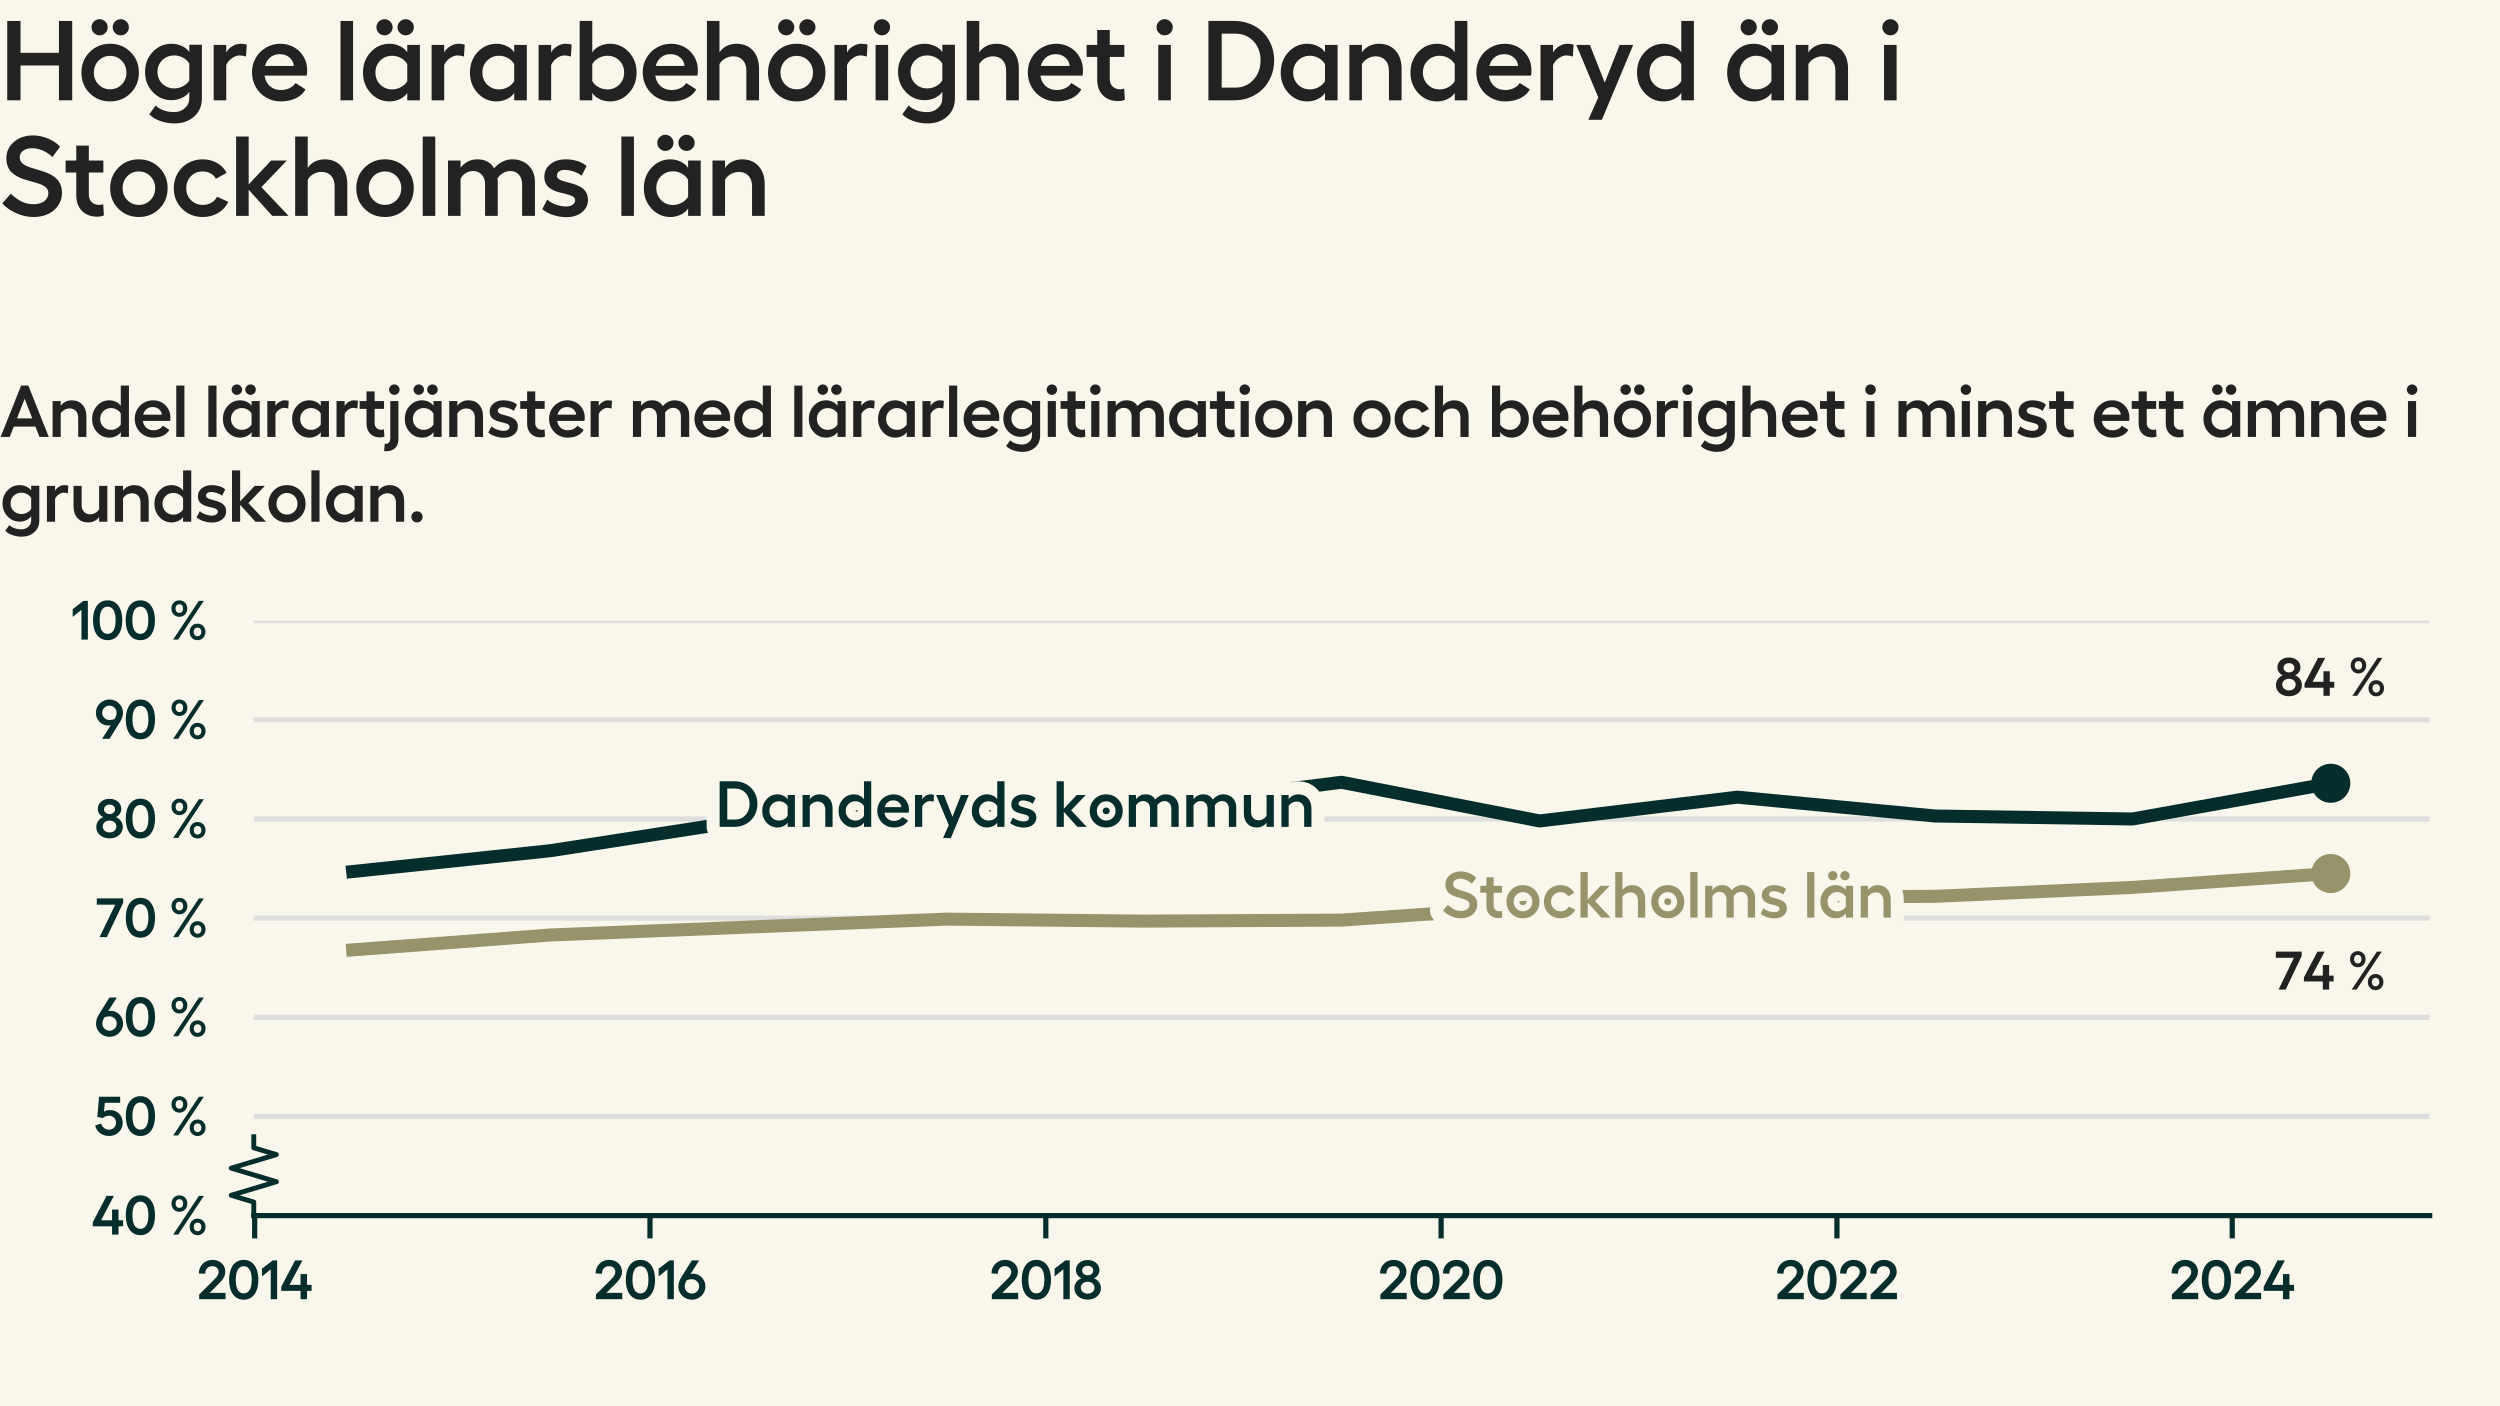 <?xml version="1.0" encoding="utf-8" standalone="no"?>
<!DOCTYPE svg PUBLIC "-//W3C//DTD SVG 1.1//EN"
  "http://www.w3.org/Graphics/SVG/1.1/DTD/svg11.dtd">
<svg xmlns:xlink="http://www.w3.org/1999/xlink" width="384pt" height="216pt" viewBox="0 0 384 216" xmlns="http://www.w3.org/2000/svg" version="1.1">
 <defs>
  <style type="text/css">*{stroke-linejoin: round; stroke-linecap: butt}</style>
 </defs>
 <g id="figure_1">
  <g id="patch_1">
   <path d="M 0 216 
L 384 216 
L 384 0 
L 0 0 
z
" style="fill: #f9f7eb"/>
  </g>
  <g id="axes_1">
   <g id="patch_2">
    <path d="M 38.98 186.72 
L 373.2 186.72 
L 373.2 95.331 
L 38.98 95.331 
z
" style="fill: #f9f7eb"/>
   </g>
   <g id="matplotlib.axis_1">
    <g id="xtick_1">
     <g id="line2d_1">
      <defs>
       <path id="m6b2a4c2229" d="M 0 0 
L 0 3.5 
" style="stroke: #042d2b; stroke-width: 0.8"/>
      </defs>
      <g>
       <use xlink:href="#m6b2a4c2229" x="39.117" y="186.72" style="fill: #042d2b; stroke: #042d2b; stroke-width: 0.8"/>
      </g>
     </g>
     <g id="text_1">
      <!-- 2014 -->
      <g style="fill: #042d2b" transform="translate(30.224 199.552) scale(0.083 -0.083)">
       <defs>
        <path id="Hellix-SemiBold-32" d="M 281 0 
L 281 544 
L 1844 2088 
Q 2100 2341 2231 2494 
Q 2363 2647 2445 2815 
Q 2528 2984 2528 3156 
Q 2528 3444 2323 3630 
Q 2119 3816 1806 3816 
Q 1425 3816 1203 3583 
Q 981 3350 978 2938 
L 244 2975 
Q 244 3656 697 4100 
Q 1150 4544 1813 4544 
Q 2453 4544 2875 4158 
Q 3297 3772 3297 3175 
Q 3297 2781 3064 2412 
Q 2831 2044 2375 1613 
L 1491 728 
L 3328 728 
L 3328 0 
L 281 0 
z
" transform="scale(0.016)"/>
        <path id="Hellix-SemiBold-30" d="M 1931 -63 
Q 1406 -63 1023 221 
Q 641 506 442 1025 
Q 244 1544 244 2241 
Q 244 2938 442 3456 
Q 641 3975 1023 4259 
Q 1406 4544 1931 4544 
Q 2725 4544 3176 3920 
Q 3628 3297 3628 2240 
Q 3628 1184 3176 560 
Q 2725 -63 1931 -63 
z
M 1931 666 
Q 2375 666 2617 1066 
Q 2859 1466 2859 2241 
Q 2859 3016 2617 3416 
Q 2375 3816 1931 3816 
Q 1494 3816 1253 3416 
Q 1013 3016 1013 2241 
Q 1013 1466 1253 1066 
Q 1494 666 1931 666 
z
" transform="scale(0.016)"/>
        <path id="Hellix-SemiBold-31" d="M 2016 4481 
L 2016 0 
L 1275 0 
L 1275 3450 
L 263 2631 
L 263 3531 
L 1503 4481 
L 2016 4481 
z
" transform="scale(0.016)"/>
        <path id="Hellix-SemiBold-34" d="M 3634 1656 
L 3634 959 
L 3103 959 
L 3103 0 
L 2356 0 
L 2356 959 
L 128 959 
L 128 1441 
L 1722 4481 
L 2572 4481 
L 1081 1656 
L 2356 1656 
L 2356 2900 
L 3103 2900 
L 3103 1656 
L 3634 1656 
z
" transform="scale(0.016)"/>
       </defs>
       <use xlink:href="#Hellix-SemiBold-32"/>
       <use xlink:href="#Hellix-SemiBold-30" transform="translate(55.957 0)"/>
       <use xlink:href="#Hellix-SemiBold-31" transform="translate(116.455 0)"/>
       <use xlink:href="#Hellix-SemiBold-34" transform="translate(154.346 0)"/>
      </g>
     </g>
    </g>
    <g id="xtick_2">
     <g id="line2d_2">
      <g>
       <use xlink:href="#m6b2a4c2229" x="99.835" y="186.72" style="fill: #042d2b; stroke: #042d2b; stroke-width: 0.8"/>
      </g>
     </g>
     <g id="text_2">
      <!-- 2016 -->
      <g style="fill: #042d2b" transform="translate(91.159 199.552) scale(0.083 -0.083)">
       <defs>
        <path id="Hellix-SemiBold-36" d="M 1856 2944 
Q 2244 2944 2573 2755 
Q 2903 2566 3100 2225 
Q 3297 1884 3297 1466 
Q 3297 1053 3086 701 
Q 2875 350 2515 143 
Q 2156 -63 1734 -63 
Q 1313 -63 953 143 
Q 594 350 383 701 
Q 172 1053 172 1466 
Q 172 1991 531 2566 
L 1722 4481 
L 2578 4481 
L 1588 2919 
Q 1769 2944 1856 2944 
z
M 1734 647 
Q 2088 647 2330 890 
Q 2572 1134 2572 1472 
Q 2572 1816 2322 2062 
Q 2072 2309 1728 2309 
Q 1425 2309 1141 2194 
Q 903 1788 903 1472 
Q 903 1134 1145 890 
Q 1388 647 1734 647 
z
" transform="scale(0.016)"/>
       </defs>
       <use xlink:href="#Hellix-SemiBold-32"/>
       <use xlink:href="#Hellix-SemiBold-30" transform="translate(55.957 0)"/>
       <use xlink:href="#Hellix-SemiBold-31" transform="translate(116.455 0)"/>
       <use xlink:href="#Hellix-SemiBold-36" transform="translate(154.346 0)"/>
      </g>
     </g>
    </g>
    <g id="xtick_3">
     <g id="line2d_3">
      <g>
       <use xlink:href="#m6b2a4c2229" x="160.635" y="186.72" style="fill: #042d2b; stroke: #042d2b; stroke-width: 0.8"/>
      </g>
     </g>
     <g id="text_3">
      <!-- 2018 -->
      <g style="fill: #042d2b" transform="translate(151.972 199.552) scale(0.083 -0.083)">
       <defs>
        <path id="Hellix-SemiBold-38" d="M 1722 -50 
Q 1050 -50 617 325 
Q 184 700 184 1281 
Q 184 1653 406 1964 
Q 628 2275 991 2413 
Q 709 2538 534 2797 
Q 359 3056 359 3347 
Q 359 3866 740 4195 
Q 1122 4525 1722 4525 
Q 2313 4525 2695 4194 
Q 3078 3863 3078 3347 
Q 3078 3053 2901 2792 
Q 2725 2531 2444 2413 
Q 2806 2278 3028 1970 
Q 3250 1663 3250 1281 
Q 3250 700 2820 325 
Q 2391 -50 1722 -50 
z
M 1262 2920 
Q 1444 2766 1722 2766 
Q 2000 2766 2178 2920 
Q 2356 3075 2356 3309 
Q 2356 3550 2178 3704 
Q 2000 3859 1722 3859 
Q 1444 3859 1262 3704 
Q 1081 3550 1081 3309 
Q 1081 3075 1262 2920 
z
M 1722 641 
Q 2063 641 2286 836 
Q 2509 1031 2509 1325 
Q 2509 1622 2286 1815 
Q 2063 2009 1722 2009 
Q 1378 2009 1153 1815 
Q 928 1622 928 1325 
Q 928 1031 1153 836 
Q 1378 641 1722 641 
z
" transform="scale(0.016)"/>
       </defs>
       <use xlink:href="#Hellix-SemiBold-32"/>
       <use xlink:href="#Hellix-SemiBold-30" transform="translate(55.957 0)"/>
       <use xlink:href="#Hellix-SemiBold-31" transform="translate(116.455 0)"/>
       <use xlink:href="#Hellix-SemiBold-38" transform="translate(154.346 0)"/>
      </g>
     </g>
    </g>
    <g id="xtick_4">
     <g id="line2d_4">
      <g>
       <use xlink:href="#m6b2a4c2229" x="221.353" y="186.72" style="fill: #042d2b; stroke: #042d2b; stroke-width: 0.8"/>
      </g>
     </g>
     <g id="text_4">
      <!-- 2020 -->
      <g style="fill: #042d2b" transform="translate(211.652 199.552) scale(0.083 -0.083)">
       <use xlink:href="#Hellix-SemiBold-32"/>
       <use xlink:href="#Hellix-SemiBold-30" transform="translate(55.957 0)"/>
       <use xlink:href="#Hellix-SemiBold-32" transform="translate(116.455 0)"/>
       <use xlink:href="#Hellix-SemiBold-30" transform="translate(172.412 0)"/>
      </g>
     </g>
    </g>
    <g id="xtick_5">
     <g id="line2d_5">
      <g>
       <use xlink:href="#m6b2a4c2229" x="282.153" y="186.72" style="fill: #042d2b; stroke: #042d2b; stroke-width: 0.8"/>
      </g>
     </g>
     <g id="text_5">
      <!-- 2022 -->
      <g style="fill: #042d2b" transform="translate(272.642 199.552) scale(0.083 -0.083)">
       <use xlink:href="#Hellix-SemiBold-32"/>
       <use xlink:href="#Hellix-SemiBold-30" transform="translate(55.957 0)"/>
       <use xlink:href="#Hellix-SemiBold-32" transform="translate(116.455 0)"/>
       <use xlink:href="#Hellix-SemiBold-32" transform="translate(172.412 0)"/>
      </g>
     </g>
    </g>
    <g id="xtick_6">
     <g id="line2d_6">
      <g>
       <use xlink:href="#m6b2a4c2229" x="342.87" y="186.72" style="fill: #042d2b; stroke: #042d2b; stroke-width: 0.8"/>
      </g>
     </g>
     <g id="text_6">
      <!-- 2024 -->
      <g style="fill: #042d2b" transform="translate(333.225 199.552) scale(0.083 -0.083)">
       <use xlink:href="#Hellix-SemiBold-32"/>
       <use xlink:href="#Hellix-SemiBold-30" transform="translate(55.957 0)"/>
       <use xlink:href="#Hellix-SemiBold-32" transform="translate(116.455 0)"/>
       <use xlink:href="#Hellix-SemiBold-34" transform="translate(172.412 0)"/>
      </g>
     </g>
    </g>
   </g>
   <g id="matplotlib.axis_2">
    <g id="ytick_1">
     <g id="line2d_7">
      <path d="M 38.98 186.72 
L 373.2 186.72 
" clip-path="url(#p7185962694)" style="fill: none; stroke: #dedede; stroke-width: 0.8; stroke-linecap: square"/>
     </g>
     <g id="text_7">
      <!-- 40 % -->
      <g style="fill: #042d2b" transform="translate(14.084 189.636) scale(0.083 -0.083)">
       <defs>
        <path id="Hellix-SemiBold-a0" transform="scale(0.016)"/>
        <path id="Hellix-SemiBold-25" d="M 2209 3597 
Q 2209 3184 1948 2911 
Q 1688 2638 1294 2638 
Q 897 2638 637 2911 
Q 378 3184 378 3597 
Q 378 4006 637 4275 
Q 897 4544 1294 4544 
Q 1688 4544 1948 4273 
Q 2209 4003 2209 3597 
z
M 3547 4481 
L 4122 4481 
L 1147 0 
L 569 0 
L 3547 4481 
z
M 1728 3597 
Q 1728 3816 1609 3956 
Q 1491 4097 1294 4097 
Q 1091 4097 970 3956 
Q 850 3816 850 3597 
Q 850 3372 970 3231 
Q 1091 3091 1294 3091 
Q 1494 3091 1611 3231 
Q 1728 3372 1728 3597 
z
M 4313 897 
Q 4313 481 4052 209 
Q 3791 -63 3391 -63 
Q 2997 -63 2737 209 
Q 2478 481 2478 897 
Q 2478 1306 2737 1575 
Q 2997 1844 3391 1844 
Q 3788 1844 4050 1575 
Q 4313 1306 4313 897 
z
M 3834 897 
Q 3834 1116 3712 1252 
Q 3591 1388 3391 1388 
Q 3191 1388 3070 1252 
Q 2950 1116 2950 897 
Q 2950 675 3070 533 
Q 3191 391 3391 391 
Q 3591 391 3712 533 
Q 3834 675 3834 897 
z
" transform="scale(0.016)"/>
       </defs>
       <use xlink:href="#Hellix-SemiBold-34"/>
       <use xlink:href="#Hellix-SemiBold-30" transform="translate(59.18 0)"/>
       <use xlink:href="#Hellix-SemiBold-a0" transform="translate(119.678 0)"/>
       <use xlink:href="#Hellix-SemiBold-25" transform="translate(141.65 0)"/>
      </g>
     </g>
    </g>
    <g id="ytick_2">
     <g id="line2d_8">
      <path d="M 38.98 171.488 
L 373.2 171.488 
" clip-path="url(#p7185962694)" style="fill: none; stroke: #dedede; stroke-width: 0.8; stroke-linecap: square"/>
     </g>
     <g id="text_8">
      <!-- 50 % -->
      <g style="fill: #042d2b" transform="translate(14.491 174.405) scale(0.083 -0.083)">
       <defs>
        <path id="Hellix-SemiBold-35" d="M 1703 -63 
Q 1103 -63 648 282 
Q 194 628 103 1159 
L 788 1375 
Q 875 1059 1128 862 
Q 1381 666 1703 666 
Q 2041 666 2275 897 
Q 2509 1128 2509 1459 
Q 2509 1813 2278 2045 
Q 2047 2278 1703 2278 
Q 1488 2278 1298 2208 
Q 1109 2138 997 2009 
L 347 2144 
L 544 4481 
L 2988 4481 
L 2988 3775 
L 1216 3775 
L 1113 2747 
Q 1372 2938 1813 2938 
Q 2444 2938 2861 2523 
Q 3278 2109 3278 1447 
Q 3278 816 2820 376 
Q 2363 -63 1703 -63 
z
" transform="scale(0.016)"/>
       </defs>
       <use xlink:href="#Hellix-SemiBold-35"/>
       <use xlink:href="#Hellix-SemiBold-30" transform="translate(54.297 0)"/>
       <use xlink:href="#Hellix-SemiBold-a0" transform="translate(114.795 0)"/>
       <use xlink:href="#Hellix-SemiBold-25" transform="translate(136.768 0)"/>
      </g>
     </g>
    </g>
    <g id="ytick_3">
     <g id="line2d_9">
      <path d="M 38.98 156.257 
L 373.2 156.257 
" clip-path="url(#p7185962694)" style="fill: none; stroke: #dedede; stroke-width: 0.8; stroke-linecap: square"/>
     </g>
     <g id="text_9">
      <!-- 60 % -->
      <g style="fill: #042d2b" transform="translate(14.52 159.173) scale(0.083 -0.083)">
       <use xlink:href="#Hellix-SemiBold-36"/>
       <use xlink:href="#Hellix-SemiBold-30" transform="translate(53.955 0)"/>
       <use xlink:href="#Hellix-SemiBold-a0" transform="translate(114.453 0)"/>
       <use xlink:href="#Hellix-SemiBold-25" transform="translate(136.426 0)"/>
      </g>
     </g>
    </g>
    <g id="ytick_4">
     <g id="line2d_10">
      <path d="M 38.98 141.025 
L 373.2 141.025 
" clip-path="url(#p7185962694)" style="fill: none; stroke: #dedede; stroke-width: 0.8; stroke-linecap: square"/>
     </g>
     <g id="text_10">
      <!-- 70 % -->
      <g style="fill: #042d2b" transform="translate(14.743 143.942) scale(0.083 -0.083)">
       <defs>
        <path id="Hellix-SemiBold-37" d="M 97 4481 
L 3144 4481 
L 3144 3969 
L 1253 0 
L 416 0 
L 2228 3756 
L 97 3756 
L 97 4481 
z
" transform="scale(0.016)"/>
       </defs>
       <use xlink:href="#Hellix-SemiBold-37"/>
       <use xlink:href="#Hellix-SemiBold-30" transform="translate(51.27 0)"/>
       <use xlink:href="#Hellix-SemiBold-a0" transform="translate(111.768 0)"/>
       <use xlink:href="#Hellix-SemiBold-25" transform="translate(133.74 0)"/>
      </g>
     </g>
    </g>
    <g id="ytick_5">
     <g id="line2d_11">
      <path d="M 38.98 125.794 
L 373.2 125.794 
" clip-path="url(#p7185962694)" style="fill: none; stroke: #dedede; stroke-width: 0.8; stroke-linecap: square"/>
     </g>
     <g id="text_11">
      <!-- 80 % -->
      <g style="fill: #042d2b" transform="translate(14.544 128.71) scale(0.083 -0.083)">
       <use xlink:href="#Hellix-SemiBold-38"/>
       <use xlink:href="#Hellix-SemiBold-30" transform="translate(53.662 0)"/>
       <use xlink:href="#Hellix-SemiBold-a0" transform="translate(114.16 0)"/>
       <use xlink:href="#Hellix-SemiBold-25" transform="translate(136.133 0)"/>
      </g>
     </g>
    </g>
    <g id="ytick_6">
     <g id="line2d_12">
      <path d="M 38.98 110.562 
L 373.2 110.562 
" clip-path="url(#p7185962694)" style="fill: none; stroke: #dedede; stroke-width: 0.8; stroke-linecap: square"/>
     </g>
     <g id="text_12">
      <!-- 90 % -->
      <g style="fill: #042d2b" transform="translate(14.52 113.479) scale(0.083 -0.083)">
       <defs>
        <path id="Hellix-SemiBold-39" d="M 940 4337 
Q 1300 4544 1722 4544 
Q 2144 4544 2505 4337 
Q 2866 4131 3078 3779 
Q 3291 3428 3291 3016 
Q 3291 2500 2925 1913 
L 1734 0 
L 878 0 
L 1869 1563 
Q 1688 1538 1600 1538 
Q 1213 1538 883 1727 
Q 553 1916 356 2256 
Q 159 2597 159 3016 
Q 159 3428 370 3779 
Q 581 4131 940 4337 
z
M 2316 2284 
Q 2553 2691 2553 3009 
Q 2553 3347 2311 3590 
Q 2069 3834 1722 3834 
Q 1372 3834 1128 3590 
Q 884 3347 884 3009 
Q 884 2666 1134 2417 
Q 1384 2169 1728 2169 
Q 2031 2169 2316 2284 
z
" transform="scale(0.016)"/>
       </defs>
       <use xlink:href="#Hellix-SemiBold-39"/>
       <use xlink:href="#Hellix-SemiBold-30" transform="translate(53.955 0)"/>
       <use xlink:href="#Hellix-SemiBold-a0" transform="translate(114.453 0)"/>
       <use xlink:href="#Hellix-SemiBold-25" transform="translate(136.426 0)"/>
      </g>
     </g>
    </g>
    <g id="ytick_7">
     <g id="line2d_13">
      <path d="M 38.98 95.331 
L 373.2 95.331 
" clip-path="url(#p7185962694)" style="fill: none; stroke: #dedede; stroke-width: 0.8; stroke-linecap: square"/>
     </g>
     <g id="text_13">
      <!-- 100 % -->
      <g style="fill: #042d2b" transform="translate(10.818 98.247) scale(0.083 -0.083)">
       <use xlink:href="#Hellix-SemiBold-31"/>
       <use xlink:href="#Hellix-SemiBold-30" transform="translate(37.891 0)"/>
       <use xlink:href="#Hellix-SemiBold-30" transform="translate(98.389 0)"/>
       <use xlink:href="#Hellix-SemiBold-a0" transform="translate(158.887 0)"/>
       <use xlink:href="#Hellix-SemiBold-25" transform="translate(180.859 0)"/>
      </g>
     </g>
    </g>
   </g>
   <g id="line2d_14">
    <defs>
     <path id="mecc03d1a86" d="M 0 0 
L 0 -2.083 
L -3.472 -3.125 
L 3.472 -5.208 
L -3.472 -7.292 
L 3.472 -9.375 
L 0 -10.417 
L 0 -12.5 
" style="stroke: #042d2b; stroke-width: 0.75"/>
    </defs>
    <g>
     <use xlink:href="#mecc03d1a86" x="38.98" y="186.72" style="fill-opacity: 0; stroke: #042d2b; stroke-width: 0.75"/>
    </g>
   </g>
   <g id="patch_3">
    <path d="M 38.98 186.72 
L 373.2 186.72 
" style="fill: none; stroke: #042d2b; stroke-width: 0.8; stroke-linejoin: miter; stroke-linecap: square"/>
   </g>
   <g id="line2d_15">
    <path clip-path="url(#p7185962694)" style="fill: none; stroke: #444444; stroke-linecap: square"/>
   </g>
   <g id="line2d_16">
    <path d="M 54.172 145.9 
L 84.531 143.615 
L 114.972 142.396 
L 145.331 141.178 
L 175.69 141.482 
L 206.048 141.33 
L 236.49 139.198 
L 266.849 137.827 
L 297.208 137.675 
L 327.566 136.304 
L 358.008 134.171 
" clip-path="url(#p7185962694)" style="fill: none; stroke: #97936b; stroke-width: 2; stroke-linecap: square"/>
   </g>
   <g id="line2d_17">
    <path d="M 358.008 134.171 
" clip-path="url(#p7185962694)" style="fill: none; stroke: #97936b; stroke-width: 2; stroke-linecap: square"/>
    <defs>
     <path id="ma54fa8ad83" d="M 0 2.5 
C 0.663 2.5 1.299 2.237 1.768 1.768 
C 2.237 1.299 2.5 0.663 2.5 0 
C 2.5 -0.663 2.237 -1.299 1.768 -1.768 
C 1.299 -2.237 0.663 -2.5 0 -2.5 
C -0.663 -2.5 -1.299 -2.237 -1.768 -1.768 
C -2.237 -1.299 -2.5 -0.663 -2.5 0 
C -2.5 0.663 -2.237 1.299 -1.768 1.768 
C -1.299 2.237 -0.663 2.5 0 2.5 
z
" style="stroke: #97936b"/>
    </defs>
    <g clip-path="url(#p7185962694)">
     <use xlink:href="#ma54fa8ad83" x="358.008" y="134.171" style="fill: #97936b; stroke: #97936b"/>
    </g>
   </g>
   <g id="line2d_18">
    <path d="M 54.172 133.867 
L 84.531 130.668 
L 114.972 125.946 
L 145.331 124.575 
L 175.69 123.966 
L 206.048 120.158 
L 236.49 126.099 
L 266.849 122.443 
L 297.208 125.337 
L 327.566 125.794 
L 358.008 120.311 
" clip-path="url(#p7185962694)" style="fill: none; stroke: #042d2b; stroke-width: 2; stroke-linecap: square"/>
   </g>
   <g id="line2d_19">
    <path d="M 358.008 120.311 
" clip-path="url(#p7185962694)" style="fill: none; stroke: #042d2b; stroke-width: 2; stroke-linecap: square"/>
    <defs>
     <path id="m1734fd5383" d="M 0 2.5 
C 0.663 2.5 1.299 2.237 1.768 1.768 
C 2.237 1.299 2.5 0.663 2.5 0 
C 2.5 -0.663 2.237 -1.299 1.768 -1.768 
C 1.299 -2.237 0.663 -2.5 0 -2.5 
C -0.663 -2.5 -1.299 -2.237 -1.768 -1.768 
C -2.237 -1.299 -2.5 -0.663 -2.5 0 
C -2.5 0.663 -2.237 1.299 -1.768 1.768 
C -1.299 2.237 -0.663 2.5 0 2.5 
z
" style="stroke: #042d2b"/>
    </defs>
    <g clip-path="url(#p7185962694)">
     <use xlink:href="#m1734fd5383" x="358.008" y="120.311" style="fill: #042d2b; stroke: #042d2b"/>
    </g>
   </g>
   <g id="text_14">
    <path d="M 112.839 120.002 
Q 113.577 120.002 114.225 120.266 
Q 114.875 120.529 115.339 120.986 
Q 115.803 121.443 116.072 122.09 
Q 116.341 122.736 116.341 123.474 
Q 116.341 124.221 116.072 124.877 
Q 115.803 125.533 115.339 126.001 
Q 114.875 126.466 114.225 126.735 
Q 113.577 127.004 112.839 127.004 
L 110.539 127.004 
L 110.539 120.002 
L 112.839 120.002 
z
M 112.917 125.885 
Q 113.87 125.885 114.505 125.197 
Q 115.139 124.508 115.139 123.474 
Q 115.139 122.447 114.509 121.786 
Q 113.88 121.124 112.917 121.124 
L 111.711 121.124 
L 111.711 125.885 
L 112.917 125.885 
z
M 120.984 122.116 
L 122.097 122.116 
L 122.097 127.004 
L 120.984 127.004 
L 120.984 126.344 
Q 120.789 126.677 120.352 126.89 
Q 119.914 127.102 119.427 127.102 
Q 118.441 127.102 117.759 126.365 
Q 117.078 125.627 117.078 124.552 
Q 117.078 123.488 117.759 122.751 
Q 118.441 122.013 119.427 122.013 
Q 119.909 122.013 120.348 122.229 
Q 120.789 122.443 120.984 122.776 
L 120.984 122.116 
z
M 119.656 126.041 
Q 120.066 126.041 120.434 125.836 
Q 120.803 125.632 120.984 125.315 
L 120.984 123.815 
Q 120.803 123.488 120.436 123.28 
Q 120.07 123.072 119.656 123.072 
Q 119.027 123.072 118.602 123.496 
Q 118.177 123.918 118.177 124.552 
Q 118.177 125.186 118.602 125.615 
Q 119.027 126.041 119.656 126.041 
z
M 125.882 122.013 
Q 126.799 122.013 127.341 122.61 
Q 127.883 123.205 127.883 124.216 
L 127.883 127.004 
L 126.766 127.004 
L 126.766 124.391 
Q 126.766 123.805 126.45 123.465 
Q 126.135 123.122 125.613 123.122 
Q 125.236 123.122 124.902 123.308 
Q 124.568 123.493 124.383 123.805 
L 124.383 127.004 
L 123.274 127.004 
L 123.274 122.116 
L 124.383 122.116 
L 124.383 122.776 
Q 124.607 122.424 125.011 122.219 
Q 125.418 122.013 125.882 122.013 
z
M 132.708 120.002 
L 133.82 120.002 
L 133.82 127.004 
L 132.708 127.004 
L 132.708 126.344 
Q 132.513 126.677 132.075 126.89 
Q 131.638 127.102 131.15 127.102 
Q 130.164 127.102 129.483 126.365 
Q 128.802 125.627 128.802 124.552 
Q 128.802 123.488 129.483 122.751 
Q 130.164 122.013 131.15 122.013 
Q 131.633 122.013 132.072 122.229 
Q 132.513 122.443 132.708 122.776 
L 132.708 120.002 
z
M 131.38 126.041 
Q 131.789 126.041 132.158 125.836 
Q 132.527 125.632 132.708 125.315 
L 132.708 123.815 
Q 132.527 123.488 132.16 123.28 
Q 131.794 123.072 131.38 123.072 
Q 130.75 123.072 130.325 123.496 
Q 129.9 123.918 129.9 124.552 
Q 129.9 125.186 130.325 125.615 
Q 130.75 126.041 131.38 126.041 
z
M 139.616 124.343 
Q 139.616 124.626 139.577 124.826 
L 135.857 124.826 
Q 135.951 125.421 136.333 125.758 
Q 136.716 126.096 137.307 126.096 
Q 137.722 126.096 138.069 125.927 
Q 138.416 125.758 138.586 125.476 
L 139.476 126.041 
Q 139.202 126.54 138.622 126.821 
Q 138.044 127.102 137.288 127.102 
Q 136.59 127.102 136.008 126.768 
Q 135.427 126.432 135.088 125.841 
Q 134.749 125.251 134.749 124.533 
Q 134.749 123.835 135.083 123.257 
Q 135.418 122.677 135.996 122.346 
Q 136.576 122.013 137.268 122.013 
Q 137.918 122.013 138.457 122.321 
Q 138.997 122.629 139.307 123.163 
Q 139.616 123.697 139.616 124.343 
z
M 135.896 123.971 
L 138.444 123.971 
Q 138.401 123.513 138.054 123.222 
Q 137.708 122.932 137.205 122.932 
Q 136.711 122.932 136.369 123.208 
Q 136.029 123.483 135.896 123.971 
z
M 142.904 122.013 
Q 143.24 122.013 143.465 122.091 
L 143.396 123.141 
Q 143.113 123.044 142.815 123.044 
Q 142.513 123.044 142.176 123.271 
Q 141.838 123.497 141.654 123.883 
L 141.654 127.004 
L 140.544 127.004 
L 140.544 122.116 
L 141.654 122.116 
L 141.654 122.785 
Q 141.833 122.443 142.194 122.229 
Q 142.557 122.013 142.904 122.013 
z
M 147.61 122.116 
L 148.812 122.116 
L 146.048 128.722 
L 144.851 128.722 
L 145.73 126.744 
L 143.791 122.116 
L 144.988 122.116 
L 146.301 125.446 
L 147.61 122.116 
z
M 153.177 120.002 
L 154.289 120.002 
L 154.289 127.004 
L 153.177 127.004 
L 153.177 126.344 
Q 152.981 126.677 152.544 126.89 
Q 152.106 127.102 151.619 127.102 
Q 150.633 127.102 149.952 126.365 
Q 149.27 125.627 149.27 124.552 
Q 149.27 123.488 149.952 122.751 
Q 150.633 122.013 151.619 122.013 
Q 152.102 122.013 152.541 122.229 
Q 152.981 122.443 153.177 122.776 
L 153.177 120.002 
z
M 151.849 126.041 
Q 152.258 126.041 152.627 125.836 
Q 152.995 125.632 153.177 125.315 
L 153.177 123.815 
Q 152.995 123.488 152.628 123.28 
Q 152.263 123.072 151.849 123.072 
Q 151.219 123.072 150.794 123.496 
Q 150.369 123.918 150.369 124.552 
Q 150.369 125.186 150.794 125.615 
Q 151.219 126.041 151.849 126.041 
z
M 157.279 127.116 
Q 156.682 127.116 156.096 126.921 
Q 155.51 126.726 155.154 126.404 
L 155.593 125.563 
Q 155.872 125.832 156.347 126.004 
Q 156.824 126.174 157.244 126.174 
Q 157.605 126.174 157.829 126.021 
Q 158.054 125.866 158.054 125.632 
Q 158.054 125.471 157.936 125.358 
Q 157.819 125.246 157.629 125.185 
Q 157.44 125.124 157.194 125.058 
Q 156.951 124.991 156.694 124.936 
Q 156.438 124.88 156.194 124.771 
Q 155.951 124.66 155.76 124.516 
Q 155.569 124.372 155.452 124.124 
Q 155.335 123.874 155.335 123.552 
Q 155.335 122.872 155.865 122.443 
Q 156.394 122.013 157.233 122.013 
Q 157.766 122.013 158.257 122.165 
Q 158.747 122.316 159.065 122.604 
L 158.626 123.463 
Q 158.352 123.224 157.91 123.085 
Q 157.468 122.946 157.127 122.946 
Q 156.819 122.946 156.633 123.085 
Q 156.447 123.224 156.447 123.463 
Q 156.447 123.63 156.599 123.744 
Q 156.751 123.858 156.991 123.932 
Q 157.233 124.005 157.526 124.077 
Q 157.819 124.147 158.11 124.257 
Q 158.401 124.366 158.643 124.521 
Q 158.885 124.674 159.035 124.951 
Q 159.186 125.226 159.186 125.593 
Q 159.186 126.252 158.649 126.685 
Q 158.113 127.116 157.279 127.116 
z
M 166.922 127.004 
L 165.481 127.004 
L 163.402 124.694 
L 163.402 127.004 
L 162.292 127.004 
L 162.292 120.002 
L 163.402 120.002 
L 163.402 124.226 
L 165.383 122.116 
L 166.77 122.116 
L 164.524 124.465 
L 166.922 127.004 
z
M 168.107 122.746 
Q 168.836 122.013 169.909 122.013 
Q 170.984 122.013 171.717 122.746 
Q 172.45 123.479 172.45 124.563 
Q 172.45 125.646 171.717 126.374 
Q 170.984 127.102 169.909 127.102 
Q 168.836 127.102 168.107 126.374 
Q 167.381 125.646 167.381 124.563 
Q 167.381 123.479 168.107 122.746 
z
M 170.934 123.508 
Q 170.52 123.083 169.909 123.083 
Q 169.3 123.083 168.889 123.508 
Q 168.479 123.932 168.479 124.561 
Q 168.479 125.186 168.892 125.61 
Q 169.304 126.032 169.911 126.032 
Q 170.52 126.032 170.934 125.607 
Q 171.35 125.182 171.35 124.561 
Q 171.35 123.932 170.934 123.508 
z
M 179.045 122.013 
Q 179.939 122.013 180.494 122.563 
Q 181.048 123.111 181.048 124.015 
L 181.048 127.004 
L 179.915 127.004 
L 179.915 124.226 
Q 179.915 123.679 179.626 123.361 
Q 179.339 123.044 178.845 123.044 
Q 178.523 123.044 178.215 123.235 
Q 177.908 123.424 177.737 123.713 
L 177.767 123.883 
L 177.767 127.004 
L 176.648 127.004 
L 176.648 124.226 
Q 176.648 123.683 176.354 123.365 
Q 176.062 123.044 175.594 123.044 
Q 175.233 123.044 174.937 123.232 
Q 174.642 123.419 174.486 123.722 
L 174.486 127.004 
L 173.376 127.004 
L 173.376 122.116 
L 174.486 122.116 
L 174.486 122.755 
Q 174.704 122.452 175.079 122.233 
Q 175.456 122.013 175.975 122.013 
Q 176.995 122.013 177.444 122.804 
Q 177.728 122.468 178.142 122.241 
Q 178.558 122.013 179.045 122.013 
z
M 187.883 122.013 
Q 188.777 122.013 189.331 122.563 
Q 189.886 123.111 189.886 124.015 
L 189.886 127.004 
L 188.753 127.004 
L 188.753 124.226 
Q 188.753 123.679 188.464 123.361 
Q 188.177 123.044 187.683 123.044 
Q 187.361 123.044 187.053 123.235 
Q 186.745 123.424 186.575 123.713 
L 186.605 123.883 
L 186.605 127.004 
L 185.486 127.004 
L 185.486 124.226 
Q 185.486 123.683 185.192 123.365 
Q 184.9 123.044 184.431 123.044 
Q 184.07 123.044 183.775 123.232 
Q 183.48 123.419 183.324 123.722 
L 183.324 127.004 
L 182.214 127.004 
L 182.214 122.116 
L 183.324 122.116 
L 183.324 122.755 
Q 183.542 122.452 183.917 122.233 
Q 184.294 122.013 184.813 122.013 
Q 185.833 122.013 186.281 122.804 
Q 186.566 122.468 186.98 122.241 
Q 187.395 122.013 187.883 122.013 
z
M 194.544 122.116 
L 195.661 122.116 
L 195.661 127.004 
L 194.544 127.004 
L 194.544 126.344 
Q 194.329 126.691 193.921 126.897 
Q 193.513 127.102 193.049 127.102 
Q 192.127 127.102 191.59 126.508 
Q 191.052 125.915 191.052 124.894 
L 191.052 122.116 
L 192.161 122.116 
L 192.161 124.724 
Q 192.161 125.31 192.479 125.652 
Q 192.796 125.993 193.322 125.993 
Q 193.69 125.993 194.024 125.805 
Q 194.358 125.616 194.544 125.304 
L 194.544 122.116 
z
M 199.436 122.013 
Q 200.353 122.013 200.896 122.61 
Q 201.438 123.205 201.438 124.216 
L 201.438 127.004 
L 200.321 127.004 
L 200.321 124.391 
Q 200.321 123.805 200.005 123.465 
Q 199.689 123.122 199.168 123.122 
Q 198.791 123.122 198.457 123.308 
Q 198.122 123.493 197.938 123.805 
L 197.938 127.004 
L 196.828 127.004 
L 196.828 122.116 
L 197.938 122.116 
L 197.938 122.776 
Q 198.161 122.424 198.566 122.219 
Q 198.972 122.013 199.436 122.013 
z
" clip-path="url(#p7185962694)" style="fill: #042d2b; stroke: #f9f7eb; stroke-width: 4"/>
    <path d="M 112.839 120.002 
Q 113.577 120.002 114.225 120.266 
Q 114.875 120.529 115.339 120.986 
Q 115.803 121.443 116.072 122.09 
Q 116.341 122.736 116.341 123.474 
Q 116.341 124.221 116.072 124.877 
Q 115.803 125.533 115.339 126.001 
Q 114.875 126.466 114.225 126.735 
Q 113.577 127.004 112.839 127.004 
L 110.539 127.004 
L 110.539 120.002 
L 112.839 120.002 
z
M 112.917 125.885 
Q 113.87 125.885 114.505 125.197 
Q 115.139 124.508 115.139 123.474 
Q 115.139 122.447 114.509 121.786 
Q 113.88 121.124 112.917 121.124 
L 111.711 121.124 
L 111.711 125.885 
L 112.917 125.885 
z
M 120.984 122.116 
L 122.097 122.116 
L 122.097 127.004 
L 120.984 127.004 
L 120.984 126.344 
Q 120.789 126.677 120.352 126.89 
Q 119.914 127.102 119.427 127.102 
Q 118.441 127.102 117.759 126.365 
Q 117.078 125.627 117.078 124.552 
Q 117.078 123.488 117.759 122.751 
Q 118.441 122.013 119.427 122.013 
Q 119.909 122.013 120.348 122.229 
Q 120.789 122.443 120.984 122.776 
L 120.984 122.116 
z
M 119.656 126.041 
Q 120.066 126.041 120.434 125.836 
Q 120.803 125.632 120.984 125.315 
L 120.984 123.815 
Q 120.803 123.488 120.436 123.28 
Q 120.07 123.072 119.656 123.072 
Q 119.027 123.072 118.602 123.496 
Q 118.177 123.918 118.177 124.552 
Q 118.177 125.186 118.602 125.615 
Q 119.027 126.041 119.656 126.041 
z
M 125.882 122.013 
Q 126.799 122.013 127.341 122.61 
Q 127.883 123.205 127.883 124.216 
L 127.883 127.004 
L 126.766 127.004 
L 126.766 124.391 
Q 126.766 123.805 126.45 123.465 
Q 126.135 123.122 125.613 123.122 
Q 125.236 123.122 124.902 123.308 
Q 124.568 123.493 124.383 123.805 
L 124.383 127.004 
L 123.274 127.004 
L 123.274 122.116 
L 124.383 122.116 
L 124.383 122.776 
Q 124.607 122.424 125.011 122.219 
Q 125.418 122.013 125.882 122.013 
z
M 132.708 120.002 
L 133.82 120.002 
L 133.82 127.004 
L 132.708 127.004 
L 132.708 126.344 
Q 132.513 126.677 132.075 126.89 
Q 131.638 127.102 131.15 127.102 
Q 130.164 127.102 129.483 126.365 
Q 128.802 125.627 128.802 124.552 
Q 128.802 123.488 129.483 122.751 
Q 130.164 122.013 131.15 122.013 
Q 131.633 122.013 132.072 122.229 
Q 132.513 122.443 132.708 122.776 
L 132.708 120.002 
z
M 131.38 126.041 
Q 131.789 126.041 132.158 125.836 
Q 132.527 125.632 132.708 125.315 
L 132.708 123.815 
Q 132.527 123.488 132.16 123.28 
Q 131.794 123.072 131.38 123.072 
Q 130.75 123.072 130.325 123.496 
Q 129.9 123.918 129.9 124.552 
Q 129.9 125.186 130.325 125.615 
Q 130.75 126.041 131.38 126.041 
z
M 139.616 124.343 
Q 139.616 124.626 139.577 124.826 
L 135.857 124.826 
Q 135.951 125.421 136.333 125.758 
Q 136.716 126.096 137.307 126.096 
Q 137.722 126.096 138.069 125.927 
Q 138.416 125.758 138.586 125.476 
L 139.476 126.041 
Q 139.202 126.54 138.622 126.821 
Q 138.044 127.102 137.288 127.102 
Q 136.59 127.102 136.008 126.768 
Q 135.427 126.432 135.088 125.841 
Q 134.749 125.251 134.749 124.533 
Q 134.749 123.835 135.083 123.257 
Q 135.418 122.677 135.996 122.346 
Q 136.576 122.013 137.268 122.013 
Q 137.918 122.013 138.457 122.321 
Q 138.997 122.629 139.307 123.163 
Q 139.616 123.697 139.616 124.343 
z
M 135.896 123.971 
L 138.444 123.971 
Q 138.401 123.513 138.054 123.222 
Q 137.708 122.932 137.205 122.932 
Q 136.711 122.932 136.369 123.208 
Q 136.029 123.483 135.896 123.971 
z
M 142.904 122.013 
Q 143.24 122.013 143.465 122.091 
L 143.396 123.141 
Q 143.113 123.044 142.815 123.044 
Q 142.513 123.044 142.176 123.271 
Q 141.838 123.497 141.654 123.883 
L 141.654 127.004 
L 140.544 127.004 
L 140.544 122.116 
L 141.654 122.116 
L 141.654 122.785 
Q 141.833 122.443 142.194 122.229 
Q 142.557 122.013 142.904 122.013 
z
M 147.61 122.116 
L 148.812 122.116 
L 146.048 128.722 
L 144.851 128.722 
L 145.73 126.744 
L 143.791 122.116 
L 144.988 122.116 
L 146.301 125.446 
L 147.61 122.116 
z
M 153.177 120.002 
L 154.289 120.002 
L 154.289 127.004 
L 153.177 127.004 
L 153.177 126.344 
Q 152.981 126.677 152.544 126.89 
Q 152.106 127.102 151.619 127.102 
Q 150.633 127.102 149.952 126.365 
Q 149.27 125.627 149.27 124.552 
Q 149.27 123.488 149.952 122.751 
Q 150.633 122.013 151.619 122.013 
Q 152.102 122.013 152.541 122.229 
Q 152.981 122.443 153.177 122.776 
L 153.177 120.002 
z
M 151.849 126.041 
Q 152.258 126.041 152.627 125.836 
Q 152.995 125.632 153.177 125.315 
L 153.177 123.815 
Q 152.995 123.488 152.628 123.28 
Q 152.263 123.072 151.849 123.072 
Q 151.219 123.072 150.794 123.496 
Q 150.369 123.918 150.369 124.552 
Q 150.369 125.186 150.794 125.615 
Q 151.219 126.041 151.849 126.041 
z
M 157.279 127.116 
Q 156.682 127.116 156.096 126.921 
Q 155.51 126.726 155.154 126.404 
L 155.593 125.563 
Q 155.872 125.832 156.347 126.004 
Q 156.824 126.174 157.244 126.174 
Q 157.605 126.174 157.829 126.021 
Q 158.054 125.866 158.054 125.632 
Q 158.054 125.471 157.936 125.358 
Q 157.819 125.246 157.629 125.185 
Q 157.44 125.124 157.194 125.058 
Q 156.951 124.991 156.694 124.936 
Q 156.438 124.88 156.194 124.771 
Q 155.951 124.66 155.76 124.516 
Q 155.569 124.372 155.452 124.124 
Q 155.335 123.874 155.335 123.552 
Q 155.335 122.872 155.865 122.443 
Q 156.394 122.013 157.233 122.013 
Q 157.766 122.013 158.257 122.165 
Q 158.747 122.316 159.065 122.604 
L 158.626 123.463 
Q 158.352 123.224 157.91 123.085 
Q 157.468 122.946 157.127 122.946 
Q 156.819 122.946 156.633 123.085 
Q 156.447 123.224 156.447 123.463 
Q 156.447 123.63 156.599 123.744 
Q 156.751 123.858 156.991 123.932 
Q 157.233 124.005 157.526 124.077 
Q 157.819 124.147 158.11 124.257 
Q 158.401 124.366 158.643 124.521 
Q 158.885 124.674 159.035 124.951 
Q 159.186 125.226 159.186 125.593 
Q 159.186 126.252 158.649 126.685 
Q 158.113 127.116 157.279 127.116 
z
M 166.922 127.004 
L 165.481 127.004 
L 163.402 124.694 
L 163.402 127.004 
L 162.292 127.004 
L 162.292 120.002 
L 163.402 120.002 
L 163.402 124.226 
L 165.383 122.116 
L 166.77 122.116 
L 164.524 124.465 
L 166.922 127.004 
z
M 168.107 122.746 
Q 168.836 122.013 169.909 122.013 
Q 170.984 122.013 171.717 122.746 
Q 172.45 123.479 172.45 124.563 
Q 172.45 125.646 171.717 126.374 
Q 170.984 127.102 169.909 127.102 
Q 168.836 127.102 168.107 126.374 
Q 167.381 125.646 167.381 124.563 
Q 167.381 123.479 168.107 122.746 
z
M 170.934 123.508 
Q 170.52 123.083 169.909 123.083 
Q 169.3 123.083 168.889 123.508 
Q 168.479 123.932 168.479 124.561 
Q 168.479 125.186 168.892 125.61 
Q 169.304 126.032 169.911 126.032 
Q 170.52 126.032 170.934 125.607 
Q 171.35 125.182 171.35 124.561 
Q 171.35 123.932 170.934 123.508 
z
M 179.045 122.013 
Q 179.939 122.013 180.494 122.563 
Q 181.048 123.111 181.048 124.015 
L 181.048 127.004 
L 179.915 127.004 
L 179.915 124.226 
Q 179.915 123.679 179.626 123.361 
Q 179.339 123.044 178.845 123.044 
Q 178.523 123.044 178.215 123.235 
Q 177.908 123.424 177.737 123.713 
L 177.767 123.883 
L 177.767 127.004 
L 176.648 127.004 
L 176.648 124.226 
Q 176.648 123.683 176.354 123.365 
Q 176.062 123.044 175.594 123.044 
Q 175.233 123.044 174.937 123.232 
Q 174.642 123.419 174.486 123.722 
L 174.486 127.004 
L 173.376 127.004 
L 173.376 122.116 
L 174.486 122.116 
L 174.486 122.755 
Q 174.704 122.452 175.079 122.233 
Q 175.456 122.013 175.975 122.013 
Q 176.995 122.013 177.444 122.804 
Q 177.728 122.468 178.142 122.241 
Q 178.558 122.013 179.045 122.013 
z
M 187.883 122.013 
Q 188.777 122.013 189.331 122.563 
Q 189.886 123.111 189.886 124.015 
L 189.886 127.004 
L 188.753 127.004 
L 188.753 124.226 
Q 188.753 123.679 188.464 123.361 
Q 188.177 123.044 187.683 123.044 
Q 187.361 123.044 187.053 123.235 
Q 186.745 123.424 186.575 123.713 
L 186.605 123.883 
L 186.605 127.004 
L 185.486 127.004 
L 185.486 124.226 
Q 185.486 123.683 185.192 123.365 
Q 184.9 123.044 184.431 123.044 
Q 184.07 123.044 183.775 123.232 
Q 183.48 123.419 183.324 123.722 
L 183.324 127.004 
L 182.214 127.004 
L 182.214 122.116 
L 183.324 122.116 
L 183.324 122.755 
Q 183.542 122.452 183.917 122.233 
Q 184.294 122.013 184.813 122.013 
Q 185.833 122.013 186.281 122.804 
Q 186.566 122.468 186.98 122.241 
Q 187.395 122.013 187.883 122.013 
z
M 194.544 122.116 
L 195.661 122.116 
L 195.661 127.004 
L 194.544 127.004 
L 194.544 126.344 
Q 194.329 126.691 193.921 126.897 
Q 193.513 127.102 193.049 127.102 
Q 192.127 127.102 191.59 126.508 
Q 191.052 125.915 191.052 124.894 
L 191.052 122.116 
L 192.161 122.116 
L 192.161 124.724 
Q 192.161 125.31 192.479 125.652 
Q 192.796 125.993 193.322 125.993 
Q 193.69 125.993 194.024 125.805 
Q 194.358 125.616 194.544 125.304 
L 194.544 122.116 
z
M 199.436 122.013 
Q 200.353 122.013 200.896 122.61 
Q 201.438 123.205 201.438 124.216 
L 201.438 127.004 
L 200.321 127.004 
L 200.321 124.391 
Q 200.321 123.805 200.005 123.465 
Q 199.689 123.122 199.168 123.122 
Q 198.791 123.122 198.457 123.308 
Q 198.122 123.493 197.938 123.805 
L 197.938 127.004 
L 196.828 127.004 
L 196.828 122.116 
L 197.938 122.116 
L 197.938 122.776 
Q 198.161 122.424 198.566 122.219 
Q 198.972 122.013 199.436 122.013 
z
" clip-path="url(#p7185962694)" style="fill: #042d2b"/>
   </g>
   <g id="text_15">
    <path d="M 224.369 133.848 
Q 225.038 133.848 225.711 134.134 
Q 226.385 134.42 226.747 134.85 
L 226.068 135.757 
Q 225.716 135.397 225.235 135.187 
Q 224.755 134.976 224.282 134.976 
Q 223.797 134.976 223.493 135.197 
Q 223.188 135.415 223.188 135.767 
Q 223.188 136.006 223.314 136.186 
Q 223.441 136.364 223.658 136.478 
Q 223.875 136.592 224.153 136.686 
Q 224.432 136.778 224.741 136.867 
Q 225.052 136.954 225.361 137.057 
Q 225.672 137.159 225.95 137.315 
Q 226.228 137.472 226.446 137.676 
Q 226.664 137.881 226.791 138.201 
Q 226.918 138.522 226.918 138.926 
Q 226.918 139.347 226.744 139.731 
Q 226.571 140.114 226.255 140.407 
Q 225.941 140.7 225.463 140.873 
Q 224.985 141.047 224.418 141.047 
Q 223.636 141.047 222.877 140.709 
Q 222.118 140.372 221.649 139.85 
L 222.4 138.99 
Q 222.86 139.429 223.341 139.675 
Q 223.822 139.918 224.418 139.918 
Q 224.999 139.918 225.357 139.648 
Q 225.716 139.376 225.716 138.936 
Q 225.716 138.707 225.589 138.537 
Q 225.463 138.365 225.247 138.257 
Q 225.033 138.15 224.755 138.062 
Q 224.477 137.975 224.169 137.895 
Q 223.861 137.814 223.555 137.717 
Q 223.25 137.618 222.972 137.467 
Q 222.694 137.315 222.478 137.111 
Q 222.264 136.904 222.136 136.587 
Q 222.01 136.27 222.01 135.861 
Q 222.01 135.001 222.674 134.425 
Q 223.338 133.848 224.369 133.848 
z
M 230.692 139.918 
L 230.755 140.9 
Q 230.516 141.017 230.155 141.017 
Q 229.33 141.017 228.822 140.512 
Q 228.314 140.006 228.314 139.117 
L 228.314 137.12 
L 227.377 137.12 
L 227.377 136.061 
L 228.314 136.061 
L 228.314 134.747 
L 229.422 134.747 
L 229.422 136.061 
L 230.706 136.061 
L 230.706 137.12 
L 229.422 137.12 
L 229.422 139.068 
Q 229.422 139.482 229.678 139.729 
Q 229.935 139.976 230.316 139.976 
Q 230.497 139.976 230.692 139.918 
z
M 232.122 136.69 
Q 232.85 135.957 233.924 135.957 
Q 234.999 135.957 235.731 136.69 
Q 236.464 137.423 236.464 138.507 
Q 236.464 139.59 235.731 140.318 
Q 234.999 141.047 233.924 141.047 
Q 232.85 141.047 232.122 140.318 
Q 231.395 139.59 231.395 138.507 
Q 231.395 137.423 232.122 136.69 
z
M 234.949 137.453 
Q 234.535 137.028 233.924 137.028 
Q 233.314 137.028 232.903 137.453 
Q 232.494 137.876 232.494 138.506 
Q 232.494 139.131 232.906 139.554 
Q 233.319 139.976 233.925 139.976 
Q 234.535 139.976 234.949 139.551 
Q 235.364 139.126 235.364 138.506 
Q 235.364 137.876 234.949 137.453 
z
M 241.952 139.707 
Q 241.674 140.318 241.068 140.682 
Q 240.463 141.047 239.7 141.047 
Q 238.611 141.047 237.877 140.318 
Q 237.143 139.59 237.143 138.506 
Q 237.143 137.793 237.474 137.207 
Q 237.807 136.622 238.393 136.29 
Q 238.978 135.957 239.691 135.957 
Q 240.399 135.957 240.963 136.281 
Q 241.527 136.603 241.8 137.15 
L 240.858 137.676 
Q 240.707 137.379 240.396 137.204 
Q 240.086 137.028 239.691 137.028 
Q 239.066 137.028 238.653 137.45 
Q 238.241 137.872 238.241 138.506 
Q 238.241 139.131 238.658 139.554 
Q 239.075 139.976 239.7 139.976 
Q 240.13 139.976 240.461 139.786 
Q 240.794 139.595 240.961 139.259 
L 241.952 139.707 
z
M 247.397 140.948 
L 245.956 140.948 
L 243.876 138.639 
L 243.876 140.948 
L 242.767 140.948 
L 242.767 133.947 
L 243.876 133.947 
L 243.876 138.17 
L 245.858 136.061 
L 247.245 136.061 
L 244.998 138.409 
L 247.397 140.948 
z
M 250.702 135.957 
Q 251.624 135.957 252.163 136.554 
Q 252.704 137.15 252.704 138.161 
L 252.704 140.948 
L 251.585 140.948 
L 251.585 138.336 
Q 251.585 137.745 251.273 137.406 
Q 250.96 137.067 250.434 137.067 
Q 250.062 137.067 249.724 137.253 
Q 249.388 137.437 249.213 137.75 
L 249.213 140.948 
L 248.104 140.948 
L 248.104 133.947 
L 249.213 133.947 
L 249.213 136.72 
Q 249.427 136.368 249.83 136.164 
Q 250.234 135.957 250.702 135.957 
z
M 254.358 136.69 
Q 255.086 135.957 256.16 135.957 
Q 257.235 135.957 257.968 136.69 
Q 258.701 137.423 258.701 138.507 
Q 258.701 139.59 257.968 140.318 
Q 257.235 141.047 256.16 141.047 
Q 255.086 141.047 254.358 140.318 
Q 253.632 139.59 253.632 138.507 
Q 253.632 137.423 254.358 136.69 
z
M 257.185 137.453 
Q 256.771 137.028 256.16 137.028 
Q 255.551 137.028 255.14 137.453 
Q 254.73 137.876 254.73 138.506 
Q 254.73 139.131 255.143 139.554 
Q 255.555 139.976 256.161 139.976 
Q 256.771 139.976 257.185 139.551 
Q 257.601 139.126 257.601 138.506 
Q 257.601 137.876 257.185 137.453 
z
M 260.737 133.947 
L 260.737 140.948 
L 259.627 140.948 
L 259.627 133.947 
L 260.737 133.947 
z
M 267.581 135.957 
Q 268.475 135.957 269.03 136.507 
Q 269.584 137.056 269.584 137.959 
L 269.584 140.948 
L 268.452 140.948 
L 268.452 138.17 
Q 268.452 137.623 268.162 137.306 
Q 267.875 136.989 267.381 136.989 
Q 267.059 136.989 266.752 137.179 
Q 266.444 137.368 266.273 137.657 
L 266.303 137.828 
L 266.303 140.948 
L 265.184 140.948 
L 265.184 138.17 
Q 265.184 137.628 264.891 137.309 
Q 264.598 136.989 264.13 136.989 
Q 263.769 136.989 263.473 137.176 
Q 263.178 137.364 263.022 137.667 
L 263.022 140.948 
L 261.912 140.948 
L 261.912 136.061 
L 263.022 136.061 
L 263.022 136.7 
Q 263.241 136.397 263.616 136.178 
Q 263.992 135.957 264.511 135.957 
Q 265.531 135.957 265.98 136.748 
Q 266.264 136.412 266.678 136.186 
Q 267.094 135.957 267.581 135.957 
z
M 272.563 141.061 
Q 271.966 141.061 271.38 140.865 
Q 270.794 140.67 270.438 140.348 
L 270.877 139.507 
Q 271.157 139.776 271.632 139.948 
Q 272.108 140.118 272.528 140.118 
Q 272.889 140.118 273.113 139.965 
Q 273.338 139.811 273.338 139.576 
Q 273.338 139.415 273.221 139.303 
Q 273.103 139.19 272.913 139.129 
Q 272.724 139.068 272.478 139.003 
Q 272.235 138.936 271.978 138.881 
Q 271.722 138.825 271.478 138.715 
Q 271.235 138.604 271.044 138.461 
Q 270.853 138.317 270.736 138.068 
Q 270.619 137.818 270.619 137.497 
Q 270.619 136.817 271.149 136.387 
Q 271.678 135.957 272.518 135.957 
Q 273.05 135.957 273.541 136.109 
Q 274.032 136.261 274.349 136.548 
L 273.91 137.407 
Q 273.636 137.168 273.194 137.029 
Q 272.752 136.89 272.411 136.89 
Q 272.103 136.89 271.918 137.029 
Q 271.732 137.168 271.732 137.407 
Q 271.732 137.575 271.883 137.689 
Q 272.035 137.803 272.275 137.876 
Q 272.518 137.95 272.81 138.022 
Q 273.103 138.092 273.394 138.201 
Q 273.685 138.311 273.927 138.465 
Q 274.169 138.618 274.319 138.895 
Q 274.471 139.17 274.471 139.537 
Q 274.471 140.197 273.933 140.629 
Q 273.397 141.061 272.563 141.061 
z
M 278.686 133.947 
L 278.686 140.948 
L 277.577 140.948 
L 277.577 133.947 
L 278.686 133.947 
z
M 282.018 135.006 
Q 281.805 135.215 281.512 135.215 
Q 281.219 135.215 281.009 135.006 
Q 280.799 134.795 280.799 134.498 
Q 280.799 134.209 281.009 134 
Q 281.219 133.79 281.512 133.79 
Q 281.805 133.79 282.018 134 
Q 282.23 134.209 282.23 134.498 
Q 282.23 134.795 282.018 135.006 
z
M 283.888 135.006 
Q 283.676 135.215 283.382 135.215 
Q 283.09 135.215 282.874 135.006 
Q 282.66 134.795 282.66 134.498 
Q 282.66 134.209 282.874 134 
Q 283.09 133.79 283.382 133.79 
Q 283.676 133.79 283.888 134 
Q 284.101 134.209 284.101 134.498 
Q 284.101 134.795 283.888 135.006 
z
M 283.519 136.061 
L 284.632 136.061 
L 284.632 140.948 
L 283.519 140.948 
L 283.519 140.289 
Q 283.324 140.622 282.887 140.834 
Q 282.449 141.047 281.962 141.047 
Q 280.976 141.047 280.294 140.309 
Q 279.613 139.572 279.613 138.497 
Q 279.613 137.432 280.294 136.695 
Q 280.976 135.957 281.962 135.957 
Q 282.444 135.957 282.884 136.173 
Q 283.324 136.387 283.519 136.72 
L 283.519 136.061 
z
M 282.191 139.986 
Q 282.601 139.986 282.969 139.781 
Q 283.338 139.576 283.519 139.259 
L 283.519 137.759 
Q 283.338 137.432 282.971 137.225 
Q 282.605 137.017 282.191 137.017 
Q 281.562 137.017 281.137 137.44 
Q 280.712 137.862 280.712 138.497 
Q 280.712 139.131 281.137 139.559 
Q 281.562 139.986 282.191 139.986 
z
M 288.417 135.957 
Q 289.334 135.957 289.876 136.554 
Q 290.418 137.15 290.418 138.161 
L 290.418 140.948 
L 289.301 140.948 
L 289.301 138.336 
Q 289.301 137.75 288.986 137.409 
Q 288.67 137.067 288.148 137.067 
Q 287.771 137.067 287.437 137.253 
Q 287.103 137.437 286.918 137.75 
L 286.918 140.948 
L 285.809 140.948 
L 285.809 136.061 
L 286.918 136.061 
L 286.918 136.72 
Q 287.142 136.368 287.546 136.164 
Q 287.953 135.957 288.417 135.957 
z
" clip-path="url(#p7185962694)" style="fill: #97936b; stroke: #f9f7eb; stroke-width: 4"/>
    <path d="M 224.369 133.848 
Q 225.038 133.848 225.711 134.134 
Q 226.385 134.42 226.747 134.85 
L 226.068 135.757 
Q 225.716 135.397 225.235 135.187 
Q 224.755 134.976 224.282 134.976 
Q 223.797 134.976 223.493 135.197 
Q 223.188 135.415 223.188 135.767 
Q 223.188 136.006 223.314 136.186 
Q 223.441 136.364 223.658 136.478 
Q 223.875 136.592 224.153 136.686 
Q 224.432 136.778 224.741 136.867 
Q 225.052 136.954 225.361 137.057 
Q 225.672 137.159 225.95 137.315 
Q 226.228 137.472 226.446 137.676 
Q 226.664 137.881 226.791 138.201 
Q 226.918 138.522 226.918 138.926 
Q 226.918 139.347 226.744 139.731 
Q 226.571 140.114 226.255 140.407 
Q 225.941 140.7 225.463 140.873 
Q 224.985 141.047 224.418 141.047 
Q 223.636 141.047 222.877 140.709 
Q 222.118 140.372 221.649 139.85 
L 222.4 138.99 
Q 222.86 139.429 223.341 139.675 
Q 223.822 139.918 224.418 139.918 
Q 224.999 139.918 225.357 139.648 
Q 225.716 139.376 225.716 138.936 
Q 225.716 138.707 225.589 138.537 
Q 225.463 138.365 225.247 138.257 
Q 225.033 138.15 224.755 138.062 
Q 224.477 137.975 224.169 137.895 
Q 223.861 137.814 223.555 137.717 
Q 223.25 137.618 222.972 137.467 
Q 222.694 137.315 222.478 137.111 
Q 222.264 136.904 222.136 136.587 
Q 222.01 136.27 222.01 135.861 
Q 222.01 135.001 222.674 134.425 
Q 223.338 133.848 224.369 133.848 
z
M 230.692 139.918 
L 230.755 140.9 
Q 230.516 141.017 230.155 141.017 
Q 229.33 141.017 228.822 140.512 
Q 228.314 140.006 228.314 139.117 
L 228.314 137.12 
L 227.377 137.12 
L 227.377 136.061 
L 228.314 136.061 
L 228.314 134.747 
L 229.422 134.747 
L 229.422 136.061 
L 230.706 136.061 
L 230.706 137.12 
L 229.422 137.12 
L 229.422 139.068 
Q 229.422 139.482 229.678 139.729 
Q 229.935 139.976 230.316 139.976 
Q 230.497 139.976 230.692 139.918 
z
M 232.122 136.69 
Q 232.85 135.957 233.924 135.957 
Q 234.999 135.957 235.731 136.69 
Q 236.464 137.423 236.464 138.507 
Q 236.464 139.59 235.731 140.318 
Q 234.999 141.047 233.924 141.047 
Q 232.85 141.047 232.122 140.318 
Q 231.395 139.59 231.395 138.507 
Q 231.395 137.423 232.122 136.69 
z
M 234.949 137.453 
Q 234.535 137.028 233.924 137.028 
Q 233.314 137.028 232.903 137.453 
Q 232.494 137.876 232.494 138.506 
Q 232.494 139.131 232.906 139.554 
Q 233.319 139.976 233.925 139.976 
Q 234.535 139.976 234.949 139.551 
Q 235.364 139.126 235.364 138.506 
Q 235.364 137.876 234.949 137.453 
z
M 241.952 139.707 
Q 241.674 140.318 241.068 140.682 
Q 240.463 141.047 239.7 141.047 
Q 238.611 141.047 237.877 140.318 
Q 237.143 139.59 237.143 138.506 
Q 237.143 137.793 237.474 137.207 
Q 237.807 136.622 238.393 136.29 
Q 238.978 135.957 239.691 135.957 
Q 240.399 135.957 240.963 136.281 
Q 241.527 136.603 241.8 137.15 
L 240.858 137.676 
Q 240.707 137.379 240.396 137.204 
Q 240.086 137.028 239.691 137.028 
Q 239.066 137.028 238.653 137.45 
Q 238.241 137.872 238.241 138.506 
Q 238.241 139.131 238.658 139.554 
Q 239.075 139.976 239.7 139.976 
Q 240.13 139.976 240.461 139.786 
Q 240.794 139.595 240.961 139.259 
L 241.952 139.707 
z
M 247.397 140.948 
L 245.956 140.948 
L 243.876 138.639 
L 243.876 140.948 
L 242.767 140.948 
L 242.767 133.947 
L 243.876 133.947 
L 243.876 138.17 
L 245.858 136.061 
L 247.245 136.061 
L 244.998 138.409 
L 247.397 140.948 
z
M 250.702 135.957 
Q 251.624 135.957 252.163 136.554 
Q 252.704 137.15 252.704 138.161 
L 252.704 140.948 
L 251.585 140.948 
L 251.585 138.336 
Q 251.585 137.745 251.273 137.406 
Q 250.96 137.067 250.434 137.067 
Q 250.062 137.067 249.724 137.253 
Q 249.388 137.437 249.213 137.75 
L 249.213 140.948 
L 248.104 140.948 
L 248.104 133.947 
L 249.213 133.947 
L 249.213 136.72 
Q 249.427 136.368 249.83 136.164 
Q 250.234 135.957 250.702 135.957 
z
M 254.358 136.69 
Q 255.086 135.957 256.16 135.957 
Q 257.235 135.957 257.968 136.69 
Q 258.701 137.423 258.701 138.507 
Q 258.701 139.59 257.968 140.318 
Q 257.235 141.047 256.16 141.047 
Q 255.086 141.047 254.358 140.318 
Q 253.632 139.59 253.632 138.507 
Q 253.632 137.423 254.358 136.69 
z
M 257.185 137.453 
Q 256.771 137.028 256.16 137.028 
Q 255.551 137.028 255.14 137.453 
Q 254.73 137.876 254.73 138.506 
Q 254.73 139.131 255.143 139.554 
Q 255.555 139.976 256.161 139.976 
Q 256.771 139.976 257.185 139.551 
Q 257.601 139.126 257.601 138.506 
Q 257.601 137.876 257.185 137.453 
z
M 260.737 133.947 
L 260.737 140.948 
L 259.627 140.948 
L 259.627 133.947 
L 260.737 133.947 
z
M 267.581 135.957 
Q 268.475 135.957 269.03 136.507 
Q 269.584 137.056 269.584 137.959 
L 269.584 140.948 
L 268.452 140.948 
L 268.452 138.17 
Q 268.452 137.623 268.162 137.306 
Q 267.875 136.989 267.381 136.989 
Q 267.059 136.989 266.752 137.179 
Q 266.444 137.368 266.273 137.657 
L 266.303 137.828 
L 266.303 140.948 
L 265.184 140.948 
L 265.184 138.17 
Q 265.184 137.628 264.891 137.309 
Q 264.598 136.989 264.13 136.989 
Q 263.769 136.989 263.473 137.176 
Q 263.178 137.364 263.022 137.667 
L 263.022 140.948 
L 261.912 140.948 
L 261.912 136.061 
L 263.022 136.061 
L 263.022 136.7 
Q 263.241 136.397 263.616 136.178 
Q 263.992 135.957 264.511 135.957 
Q 265.531 135.957 265.98 136.748 
Q 266.264 136.412 266.678 136.186 
Q 267.094 135.957 267.581 135.957 
z
M 272.563 141.061 
Q 271.966 141.061 271.38 140.865 
Q 270.794 140.67 270.438 140.348 
L 270.877 139.507 
Q 271.157 139.776 271.632 139.948 
Q 272.108 140.118 272.528 140.118 
Q 272.889 140.118 273.113 139.965 
Q 273.338 139.811 273.338 139.576 
Q 273.338 139.415 273.221 139.303 
Q 273.103 139.19 272.913 139.129 
Q 272.724 139.068 272.478 139.003 
Q 272.235 138.936 271.978 138.881 
Q 271.722 138.825 271.478 138.715 
Q 271.235 138.604 271.044 138.461 
Q 270.853 138.317 270.736 138.068 
Q 270.619 137.818 270.619 137.497 
Q 270.619 136.817 271.149 136.387 
Q 271.678 135.957 272.518 135.957 
Q 273.05 135.957 273.541 136.109 
Q 274.032 136.261 274.349 136.548 
L 273.91 137.407 
Q 273.636 137.168 273.194 137.029 
Q 272.752 136.89 272.411 136.89 
Q 272.103 136.89 271.918 137.029 
Q 271.732 137.168 271.732 137.407 
Q 271.732 137.575 271.883 137.689 
Q 272.035 137.803 272.275 137.876 
Q 272.518 137.95 272.81 138.022 
Q 273.103 138.092 273.394 138.201 
Q 273.685 138.311 273.927 138.465 
Q 274.169 138.618 274.319 138.895 
Q 274.471 139.17 274.471 139.537 
Q 274.471 140.197 273.933 140.629 
Q 273.397 141.061 272.563 141.061 
z
M 278.686 133.947 
L 278.686 140.948 
L 277.577 140.948 
L 277.577 133.947 
L 278.686 133.947 
z
M 282.018 135.006 
Q 281.805 135.215 281.512 135.215 
Q 281.219 135.215 281.009 135.006 
Q 280.799 134.795 280.799 134.498 
Q 280.799 134.209 281.009 134 
Q 281.219 133.79 281.512 133.79 
Q 281.805 133.79 282.018 134 
Q 282.23 134.209 282.23 134.498 
Q 282.23 134.795 282.018 135.006 
z
M 283.888 135.006 
Q 283.676 135.215 283.382 135.215 
Q 283.09 135.215 282.874 135.006 
Q 282.66 134.795 282.66 134.498 
Q 282.66 134.209 282.874 134 
Q 283.09 133.79 283.382 133.79 
Q 283.676 133.79 283.888 134 
Q 284.101 134.209 284.101 134.498 
Q 284.101 134.795 283.888 135.006 
z
M 283.519 136.061 
L 284.632 136.061 
L 284.632 140.948 
L 283.519 140.948 
L 283.519 140.289 
Q 283.324 140.622 282.887 140.834 
Q 282.449 141.047 281.962 141.047 
Q 280.976 141.047 280.294 140.309 
Q 279.613 139.572 279.613 138.497 
Q 279.613 137.432 280.294 136.695 
Q 280.976 135.957 281.962 135.957 
Q 282.444 135.957 282.884 136.173 
Q 283.324 136.387 283.519 136.72 
L 283.519 136.061 
z
M 282.191 139.986 
Q 282.601 139.986 282.969 139.781 
Q 283.338 139.576 283.519 139.259 
L 283.519 137.759 
Q 283.338 137.432 282.971 137.225 
Q 282.605 137.017 282.191 137.017 
Q 281.562 137.017 281.137 137.44 
Q 280.712 137.862 280.712 138.497 
Q 280.712 139.131 281.137 139.559 
Q 281.562 139.986 282.191 139.986 
z
M 288.417 135.957 
Q 289.334 135.957 289.876 136.554 
Q 290.418 137.15 290.418 138.161 
L 290.418 140.948 
L 289.301 140.948 
L 289.301 138.336 
Q 289.301 137.75 288.986 137.409 
Q 288.67 137.067 288.148 137.067 
Q 287.771 137.067 287.437 137.253 
Q 287.103 137.437 286.918 137.75 
L 286.918 140.948 
L 285.809 140.948 
L 285.809 136.061 
L 286.918 136.061 
L 286.918 136.72 
Q 287.142 136.368 287.546 136.164 
Q 287.953 135.957 288.417 135.957 
z
" clip-path="url(#p7185962694)" style="fill: #97936b"/>
   </g>
   <g id="text_16">
    <path d="M 351.586 106.944 
Q 350.712 106.944 350.148 106.456 
Q 349.584 105.968 349.584 105.212 
Q 349.584 104.727 349.873 104.323 
Q 350.162 103.918 350.635 103.738 
Q 350.268 103.576 350.04 103.238 
Q 349.812 102.901 349.812 102.523 
Q 349.812 101.847 350.308 101.419 
Q 350.805 100.989 351.586 100.989 
Q 352.355 100.989 352.853 101.42 
Q 353.351 101.851 353.351 102.523 
Q 353.351 102.905 353.121 103.245 
Q 352.892 103.585 352.526 103.738 
Q 352.997 103.914 353.286 104.315 
Q 353.575 104.714 353.575 105.212 
Q 353.575 105.968 353.015 106.456 
Q 352.457 106.944 351.586 106.944 
z
M 350.988 103.078 
Q 351.224 103.279 351.586 103.279 
Q 351.948 103.279 352.18 103.078 
Q 352.411 102.877 352.411 102.572 
Q 352.411 102.258 352.18 102.058 
Q 351.948 101.856 351.586 101.856 
Q 351.224 101.856 350.988 102.058 
Q 350.752 102.258 350.752 102.572 
Q 350.752 102.877 350.988 103.078 
z
M 351.586 106.045 
Q 352.03 106.045 352.32 105.791 
Q 352.611 105.537 352.611 105.154 
Q 352.611 104.768 352.32 104.517 
Q 352.03 104.264 351.586 104.264 
Q 351.139 104.264 350.846 104.517 
Q 350.553 104.768 350.553 105.154 
Q 350.553 105.537 350.846 105.791 
Q 351.139 106.045 351.586 106.045 
z
M 358.545 104.724 
L 358.545 105.631 
L 357.854 105.631 
L 357.854 106.879 
L 356.882 106.879 
L 356.882 105.631 
L 353.982 105.631 
L 353.982 105.003 
L 356.056 101.047 
L 357.163 101.047 
L 355.222 104.724 
L 356.882 104.724 
L 356.882 103.104 
L 357.854 103.104 
L 357.854 104.724 
L 358.545 104.724 
z
M 363.45 102.197 
Q 363.45 102.735 363.11 103.09 
Q 362.772 103.445 362.259 103.445 
Q 361.743 103.445 361.404 103.09 
Q 361.067 102.735 361.067 102.197 
Q 361.067 101.665 361.404 101.315 
Q 361.743 100.965 362.259 100.965 
Q 362.772 100.965 363.11 101.317 
Q 363.45 101.669 363.45 102.197 
z
M 365.192 101.047 
L 365.94 101.047 
L 362.068 106.879 
L 361.316 106.879 
L 365.192 101.047 
z
M 362.824 102.197 
Q 362.824 101.912 362.669 101.73 
Q 362.516 101.546 362.259 101.546 
Q 361.995 101.546 361.838 101.73 
Q 361.681 101.912 361.681 102.197 
Q 361.681 102.49 361.838 102.674 
Q 361.995 102.856 362.259 102.856 
Q 362.52 102.856 362.672 102.674 
Q 362.824 102.49 362.824 102.197 
z
M 366.189 105.711 
Q 366.189 106.253 365.849 106.607 
Q 365.509 106.961 364.989 106.961 
Q 364.476 106.961 364.137 106.607 
Q 363.8 106.253 363.8 105.711 
Q 363.8 105.179 364.137 104.829 
Q 364.476 104.479 364.989 104.479 
Q 365.505 104.479 365.846 104.829 
Q 366.189 105.179 366.189 105.711 
z
M 365.565 105.711 
Q 365.565 105.426 365.406 105.249 
Q 365.249 105.072 364.989 105.072 
Q 364.728 105.072 364.571 105.249 
Q 364.415 105.426 364.415 105.711 
Q 364.415 106 364.571 106.185 
Q 364.728 106.37 364.989 106.37 
Q 365.249 106.37 365.406 106.185 
Q 365.565 106 365.565 105.711 
z
" style="fill: #222222; stroke: #f9f7eb; stroke-width: 3"/>
    <path d="M 351.586 106.944 
Q 350.712 106.944 350.148 106.456 
Q 349.584 105.968 349.584 105.212 
Q 349.584 104.727 349.873 104.323 
Q 350.162 103.918 350.635 103.738 
Q 350.268 103.576 350.04 103.238 
Q 349.812 102.901 349.812 102.523 
Q 349.812 101.847 350.308 101.419 
Q 350.805 100.989 351.586 100.989 
Q 352.355 100.989 352.853 101.42 
Q 353.351 101.851 353.351 102.523 
Q 353.351 102.905 353.121 103.245 
Q 352.892 103.585 352.526 103.738 
Q 352.997 103.914 353.286 104.315 
Q 353.575 104.714 353.575 105.212 
Q 353.575 105.968 353.015 106.456 
Q 352.457 106.944 351.586 106.944 
z
M 350.988 103.078 
Q 351.224 103.279 351.586 103.279 
Q 351.948 103.279 352.18 103.078 
Q 352.411 102.877 352.411 102.572 
Q 352.411 102.258 352.18 102.058 
Q 351.948 101.856 351.586 101.856 
Q 351.224 101.856 350.988 102.058 
Q 350.752 102.258 350.752 102.572 
Q 350.752 102.877 350.988 103.078 
z
M 351.586 106.045 
Q 352.03 106.045 352.32 105.791 
Q 352.611 105.537 352.611 105.154 
Q 352.611 104.768 352.32 104.517 
Q 352.03 104.264 351.586 104.264 
Q 351.139 104.264 350.846 104.517 
Q 350.553 104.768 350.553 105.154 
Q 350.553 105.537 350.846 105.791 
Q 351.139 106.045 351.586 106.045 
z
M 358.545 104.724 
L 358.545 105.631 
L 357.854 105.631 
L 357.854 106.879 
L 356.882 106.879 
L 356.882 105.631 
L 353.982 105.631 
L 353.982 105.003 
L 356.056 101.047 
L 357.163 101.047 
L 355.222 104.724 
L 356.882 104.724 
L 356.882 103.104 
L 357.854 103.104 
L 357.854 104.724 
L 358.545 104.724 
z
M 363.45 102.197 
Q 363.45 102.735 363.11 103.09 
Q 362.772 103.445 362.259 103.445 
Q 361.743 103.445 361.404 103.09 
Q 361.067 102.735 361.067 102.197 
Q 361.067 101.665 361.404 101.315 
Q 361.743 100.965 362.259 100.965 
Q 362.772 100.965 363.11 101.317 
Q 363.45 101.669 363.45 102.197 
z
M 365.192 101.047 
L 365.94 101.047 
L 362.068 106.879 
L 361.316 106.879 
L 365.192 101.047 
z
M 362.824 102.197 
Q 362.824 101.912 362.669 101.73 
Q 362.516 101.546 362.259 101.546 
Q 361.995 101.546 361.838 101.73 
Q 361.681 101.912 361.681 102.197 
Q 361.681 102.49 361.838 102.674 
Q 361.995 102.856 362.259 102.856 
Q 362.52 102.856 362.672 102.674 
Q 362.824 102.49 362.824 102.197 
z
M 366.189 105.711 
Q 366.189 106.253 365.849 106.607 
Q 365.509 106.961 364.989 106.961 
Q 364.476 106.961 364.137 106.607 
Q 363.8 106.253 363.8 105.711 
Q 363.8 105.179 364.137 104.829 
Q 364.476 104.479 364.989 104.479 
Q 365.505 104.479 365.846 104.829 
Q 366.189 105.179 366.189 105.711 
z
M 365.565 105.711 
Q 365.565 105.426 365.406 105.249 
Q 365.249 105.072 364.989 105.072 
Q 364.728 105.072 364.571 105.249 
Q 364.415 105.426 364.415 105.711 
Q 364.415 106 364.571 106.185 
Q 364.728 106.37 364.989 106.37 
Q 365.249 106.37 365.406 106.185 
Q 365.565 106 365.565 105.711 
z
" style="fill: #222222"/>
   </g>
   <g id="text_17">
    <path d="M 349.571 146.171 
L 353.537 146.171 
L 353.537 146.838 
L 351.075 152.004 
L 349.986 152.004 
L 352.344 147.115 
L 349.571 147.115 
L 349.571 146.171 
z
M 358.445 149.848 
L 358.445 150.755 
L 357.754 150.755 
L 357.754 152.004 
L 356.782 152.004 
L 356.782 150.755 
L 353.882 150.755 
L 353.882 150.128 
L 355.957 146.171 
L 357.063 146.171 
L 355.122 149.848 
L 356.782 149.848 
L 356.782 148.229 
L 357.754 148.229 
L 357.754 149.848 
L 358.445 149.848 
z
M 363.35 147.322 
Q 363.35 147.859 363.011 148.215 
Q 362.672 148.57 362.16 148.57 
Q 361.643 148.57 361.304 148.215 
Q 360.967 147.859 360.967 147.322 
Q 360.967 146.79 361.304 146.439 
Q 361.643 146.089 362.16 146.089 
Q 362.672 146.089 363.011 146.442 
Q 363.35 146.793 363.35 147.322 
z
M 365.092 146.171 
L 365.84 146.171 
L 361.968 152.004 
L 361.216 152.004 
L 365.092 146.171 
z
M 362.724 147.322 
Q 362.724 147.037 362.57 146.855 
Q 362.416 146.671 362.16 146.671 
Q 361.895 146.671 361.738 146.855 
Q 361.582 147.037 361.582 147.322 
Q 361.582 147.615 361.738 147.798 
Q 361.895 147.98 362.16 147.98 
Q 362.42 147.98 362.572 147.798 
Q 362.724 147.615 362.724 147.322 
z
M 366.089 150.836 
Q 366.089 151.378 365.749 151.732 
Q 365.41 152.086 364.889 152.086 
Q 364.376 152.086 364.038 151.732 
Q 363.701 151.378 363.701 150.836 
Q 363.701 150.304 364.038 149.954 
Q 364.376 149.604 364.889 149.604 
Q 365.406 149.604 365.747 149.954 
Q 366.089 150.304 366.089 150.836 
z
M 365.465 150.836 
Q 365.465 150.551 365.307 150.374 
Q 365.149 150.197 364.889 150.197 
Q 364.629 150.197 364.471 150.374 
Q 364.315 150.551 364.315 150.836 
Q 364.315 151.125 364.471 151.31 
Q 364.629 151.495 364.889 151.495 
Q 365.149 151.495 365.307 151.31 
Q 365.465 151.125 365.465 150.836 
z
" style="fill: #222222; stroke: #f9f7eb; stroke-width: 3"/>
    <path d="M 349.571 146.171 
L 353.537 146.171 
L 353.537 146.838 
L 351.075 152.004 
L 349.986 152.004 
L 352.344 147.115 
L 349.571 147.115 
L 349.571 146.171 
z
M 358.445 149.848 
L 358.445 150.755 
L 357.754 150.755 
L 357.754 152.004 
L 356.782 152.004 
L 356.782 150.755 
L 353.882 150.755 
L 353.882 150.128 
L 355.957 146.171 
L 357.063 146.171 
L 355.122 149.848 
L 356.782 149.848 
L 356.782 148.229 
L 357.754 148.229 
L 357.754 149.848 
L 358.445 149.848 
z
M 363.35 147.322 
Q 363.35 147.859 363.011 148.215 
Q 362.672 148.57 362.16 148.57 
Q 361.643 148.57 361.304 148.215 
Q 360.967 147.859 360.967 147.322 
Q 360.967 146.79 361.304 146.439 
Q 361.643 146.089 362.16 146.089 
Q 362.672 146.089 363.011 146.442 
Q 363.35 146.793 363.35 147.322 
z
M 365.092 146.171 
L 365.84 146.171 
L 361.968 152.004 
L 361.216 152.004 
L 365.092 146.171 
z
M 362.724 147.322 
Q 362.724 147.037 362.57 146.855 
Q 362.416 146.671 362.16 146.671 
Q 361.895 146.671 361.738 146.855 
Q 361.582 147.037 361.582 147.322 
Q 361.582 147.615 361.738 147.798 
Q 361.895 147.98 362.16 147.98 
Q 362.42 147.98 362.572 147.798 
Q 362.724 147.615 362.724 147.322 
z
M 366.089 150.836 
Q 366.089 151.378 365.749 151.732 
Q 365.41 152.086 364.889 152.086 
Q 364.376 152.086 364.038 151.732 
Q 363.701 151.378 363.701 150.836 
Q 363.701 150.304 364.038 149.954 
Q 364.376 149.604 364.889 149.604 
Q 365.406 149.604 365.747 149.954 
Q 366.089 150.304 366.089 150.836 
z
M 365.465 150.836 
Q 365.465 150.551 365.307 150.374 
Q 365.149 150.197 364.889 150.197 
Q 364.629 150.197 364.471 150.374 
Q 364.315 150.551 364.315 150.836 
Q 364.315 151.125 364.471 151.31 
Q 364.629 151.495 364.889 151.495 
Q 365.149 151.495 365.307 151.31 
Q 365.465 151.125 365.465 150.836 
z
" style="fill: #222222"/>
   </g>
  </g>
  <g id="text_18">
   <!-- Högre lärarbehörighet i Danderyd än i -->
   <g style="fill: #222222" transform="translate(0 15.408) scale(0.17 -0.17)">
    <defs>
     <path id="Hellix-SemiBold-48" d="M 3328 4481 
L 4078 4481 
L 4078 0 
L 3328 0 
L 3328 1966 
L 1159 1966 
L 1159 0 
L 409 0 
L 409 4481 
L 1159 4481 
L 1159 2681 
L 3328 2681 
L 3328 4481 
z
" transform="scale(0.016)"/>
     <path id="Hellix-SemiBold-f6" d="M 1247 4581 
Q 1431 4581 1567 4445 
Q 1703 4309 1703 4128 
Q 1703 3938 1567 3803 
Q 1431 3669 1247 3669 
Q 1059 3669 923 3803 
Q 788 3938 788 4128 
Q 788 4313 923 4447 
Q 1059 4581 1247 4581 
z
M 2117 4447 
Q 2250 4581 2437 4581 
Q 2625 4581 2762 4447 
Q 2900 4313 2900 4128 
Q 2900 3938 2762 3803 
Q 2625 3669 2437 3669 
Q 2250 3669 2117 3803 
Q 1984 3938 1984 4128 
Q 1984 4313 2117 4447 
z
M 684 2725 
Q 1150 3194 1837 3194 
Q 2525 3194 2994 2725 
Q 3463 2256 3463 1562 
Q 3463 869 2994 403 
Q 2525 -63 1837 -63 
Q 1150 -63 684 403 
Q 219 869 219 1562 
Q 219 2256 684 2725 
z
M 2493 2237 
Q 2228 2509 1837 2509 
Q 1447 2509 1184 2237 
Q 922 1966 922 1563 
Q 922 1163 1186 892 
Q 1450 622 1838 622 
Q 2228 622 2493 894 
Q 2759 1166 2759 1563 
Q 2759 1966 2493 2237 
z
" transform="scale(0.016)"/>
     <path id="Hellix-SemiBold-67" d="M 2719 3138 
L 3431 3138 
L 3431 116 
Q 3431 -522 2995 -914 
Q 2559 -1306 1881 -1306 
Q 1466 -1306 1069 -1164 
Q 672 -1022 459 -788 
L 819 -294 
Q 1003 -475 1276 -570 
Q 1550 -666 1856 -666 
Q 2222 -666 2470 -442 
Q 2719 -219 2719 128 
L 2719 481 
Q 2594 278 2312 142 
Q 2031 6 1722 6 
Q 1091 6 655 470 
Q 219 934 219 1606 
Q 219 2275 655 2734 
Q 1091 3194 1722 3194 
Q 2034 3194 2314 3059 
Q 2594 2925 2719 2719 
L 2719 3138 
z
M 1869 672 
Q 2131 672 2367 798 
Q 2603 925 2719 1125 
L 2719 2075 
Q 2603 2278 2368 2406 
Q 2134 2534 1869 2534 
Q 1466 2534 1194 2268 
Q 922 2003 922 1606 
Q 922 1203 1194 937 
Q 1466 672 1869 672 
z
" transform="scale(0.016)"/>
     <path id="Hellix-SemiBold-72" d="M 1888 3194 
Q 2103 3194 2247 3144 
L 2203 2472 
Q 2022 2534 1831 2534 
Q 1638 2534 1422 2389 
Q 1206 2244 1088 1997 
L 1088 0 
L 378 0 
L 378 3128 
L 1088 3128 
L 1088 2700 
Q 1203 2919 1434 3056 
Q 1666 3194 1888 3194 
z
" transform="scale(0.016)"/>
     <path id="Hellix-SemiBold-65" d="M 3334 1703 
Q 3334 1522 3309 1394 
L 928 1394 
Q 988 1013 1233 797 
Q 1478 581 1856 581 
Q 2122 581 2344 689 
Q 2566 797 2675 978 
L 3244 616 
Q 3069 297 2698 117 
Q 2328 -63 1844 -63 
Q 1397 -63 1025 151 
Q 653 366 436 744 
Q 219 1122 219 1581 
Q 219 2028 433 2398 
Q 647 2769 1017 2981 
Q 1388 3194 1831 3194 
Q 2247 3194 2592 2997 
Q 2938 2800 3136 2458 
Q 3334 2116 3334 1703 
z
M 953 1941 
L 2584 1941 
Q 2556 2234 2334 2420 
Q 2113 2606 1791 2606 
Q 1475 2606 1256 2429 
Q 1038 2253 953 1941 
z
" transform="scale(0.016)"/>
     <path id="Hellix-SemiBold-20" transform="scale(0.016)"/>
     <path id="Hellix-SemiBold-6c" d="M 1088 4481 
L 1088 0 
L 378 0 
L 378 4481 
L 1088 4481 
z
" transform="scale(0.016)"/>
     <path id="Hellix-SemiBold-e4" d="M 1758 3803 
Q 1622 3669 1434 3669 
Q 1247 3669 1112 3803 
Q 978 3938 978 4128 
Q 978 4313 1112 4447 
Q 1247 4581 1434 4581 
Q 1622 4581 1758 4447 
Q 1894 4313 1894 4128 
Q 1894 3938 1758 3803 
z
M 2955 3803 
Q 2819 3669 2631 3669 
Q 2444 3669 2306 3803 
Q 2169 3938 2169 4128 
Q 2169 4313 2306 4447 
Q 2444 4581 2631 4581 
Q 2819 4581 2955 4447 
Q 3091 4313 3091 4128 
Q 3091 3938 2955 3803 
z
M 2719 3128 
L 3431 3128 
L 3431 0 
L 2719 0 
L 2719 422 
Q 2594 209 2314 73 
Q 2034 -63 1722 -63 
Q 1091 -63 655 409 
Q 219 881 219 1569 
Q 219 2250 655 2722 
Q 1091 3194 1722 3194 
Q 2031 3194 2312 3056 
Q 2594 2919 2719 2706 
L 2719 3128 
z
M 1869 616 
Q 2131 616 2367 747 
Q 2603 878 2719 1081 
L 2719 2041 
Q 2603 2250 2368 2383 
Q 2134 2516 1869 2516 
Q 1466 2516 1194 2245 
Q 922 1975 922 1569 
Q 922 1163 1194 889 
Q 1466 616 1869 616 
z
" transform="scale(0.016)"/>
     <path id="Hellix-SemiBold-61" d="M 2719 3128 
L 3431 3128 
L 3431 0 
L 2719 0 
L 2719 422 
Q 2594 209 2314 73 
Q 2034 -63 1722 -63 
Q 1091 -63 655 409 
Q 219 881 219 1569 
Q 219 2250 655 2722 
Q 1091 3194 1722 3194 
Q 2031 3194 2312 3056 
Q 2594 2919 2719 2706 
L 2719 3128 
z
M 1869 616 
Q 2131 616 2367 747 
Q 2603 878 2719 1081 
L 2719 2041 
Q 2603 2250 2368 2383 
Q 2134 2516 1869 2516 
Q 1466 2516 1194 2245 
Q 922 1975 922 1569 
Q 922 1163 1194 889 
Q 1466 616 1869 616 
z
" transform="scale(0.016)"/>
     <path id="Hellix-SemiBold-62" d="M 2088 3194 
Q 2719 3194 3155 2722 
Q 3591 2250 3591 1569 
Q 3591 881 3155 409 
Q 2719 -63 2088 -63 
Q 1775 -63 1494 73 
Q 1213 209 1088 422 
L 1088 0 
L 378 0 
L 378 4481 
L 1088 4481 
L 1088 2706 
Q 1213 2919 1494 3056 
Q 1775 3194 2088 3194 
z
M 1941 616 
Q 2344 616 2616 889 
Q 2888 1163 2888 1569 
Q 2888 1975 2616 2245 
Q 2344 2516 1941 2516 
Q 1675 2516 1439 2383 
Q 1203 2250 1088 2041 
L 1088 1081 
Q 1203 878 1440 747 
Q 1678 616 1941 616 
z
" transform="scale(0.016)"/>
     <path id="Hellix-SemiBold-68" d="M 2041 3194 
Q 2631 3194 2976 2812 
Q 3322 2431 3322 1784 
L 3322 0 
L 2606 0 
L 2606 1672 
Q 2606 2050 2406 2267 
Q 2206 2484 1869 2484 
Q 1631 2484 1415 2365 
Q 1200 2247 1088 2047 
L 1088 0 
L 378 0 
L 378 4481 
L 1088 4481 
L 1088 2706 
Q 1225 2931 1483 3062 
Q 1741 3194 2041 3194 
z
" transform="scale(0.016)"/>
     <path id="Hellix-SemiBold-69" d="M 415 4447 
Q 550 4581 737 4581 
Q 925 4581 1061 4447 
Q 1197 4313 1197 4128 
Q 1197 3938 1061 3803 
Q 925 3669 737 3669 
Q 550 3669 415 3803 
Q 281 3938 281 4128 
Q 281 4313 415 4447 
z
M 378 3128 
L 1088 3128 
L 1088 0 
L 378 0 
L 378 3128 
z
" transform="scale(0.016)"/>
     <path id="Hellix-SemiBold-74" d="M 2194 659 
L 2234 31 
Q 2081 -44 1850 -44 
Q 1322 -44 997 279 
Q 672 603 672 1172 
L 672 2450 
L 72 2450 
L 72 3128 
L 672 3128 
L 672 3969 
L 1381 3969 
L 1381 3128 
L 2203 3128 
L 2203 2450 
L 1381 2450 
L 1381 1203 
Q 1381 938 1545 780 
Q 1709 622 1953 622 
Q 2069 622 2194 659 
z
" transform="scale(0.016)"/>
     <path id="Hellix-SemiBold-44" d="M 1881 4481 
Q 2353 4481 2768 4312 
Q 3184 4144 3481 3851 
Q 3778 3559 3950 3145 
Q 4122 2731 4122 2259 
Q 4122 1781 3950 1361 
Q 3778 941 3481 642 
Q 3184 344 2768 172 
Q 2353 0 1881 0 
L 409 0 
L 409 4481 
L 1881 4481 
z
M 1931 716 
Q 2541 716 2947 1156 
Q 3353 1597 3353 2259 
Q 3353 2916 2950 3339 
Q 2547 3763 1931 3763 
L 1159 3763 
L 1159 716 
L 1931 716 
z
" transform="scale(0.016)"/>
     <path id="Hellix-SemiBold-6e" d="M 2047 3194 
Q 2634 3194 2981 2812 
Q 3328 2431 3328 1784 
L 3328 0 
L 2613 0 
L 2613 1672 
Q 2613 2047 2411 2265 
Q 2209 2484 1875 2484 
Q 1634 2484 1420 2365 
Q 1206 2247 1088 2047 
L 1088 0 
L 378 0 
L 378 3128 
L 1088 3128 
L 1088 2706 
Q 1231 2931 1490 3062 
Q 1750 3194 2047 3194 
z
" transform="scale(0.016)"/>
     <path id="Hellix-SemiBold-64" d="M 2719 4481 
L 3431 4481 
L 3431 0 
L 2719 0 
L 2719 422 
Q 2594 209 2314 73 
Q 2034 -63 1722 -63 
Q 1091 -63 655 409 
Q 219 881 219 1569 
Q 219 2250 655 2722 
Q 1091 3194 1722 3194 
Q 2031 3194 2312 3056 
Q 2594 2919 2719 2706 
L 2719 4481 
z
M 1869 616 
Q 2131 616 2367 747 
Q 2603 878 2719 1081 
L 2719 2041 
Q 2603 2250 2368 2383 
Q 2134 2516 1869 2516 
Q 1466 2516 1194 2245 
Q 922 1975 922 1569 
Q 922 1163 1194 889 
Q 1466 616 1869 616 
z
" transform="scale(0.016)"/>
     <path id="Hellix-SemiBold-79" d="M 2522 3128 
L 3291 3128 
L 1522 -1100 
L 756 -1100 
L 1319 166 
L 78 3128 
L 844 3128 
L 1684 997 
L 2522 3128 
z
" transform="scale(0.016)"/>
    </defs>
    <use xlink:href="#Hellix-SemiBold-48"/>
    <use xlink:href="#Hellix-SemiBold-f6" transform="translate(70.068 0)"/>
    <use xlink:href="#Hellix-SemiBold-67" transform="translate(127.539 0)"/>
    <use xlink:href="#Hellix-SemiBold-72" transform="translate(187.012 0)"/>
    <use xlink:href="#Hellix-SemiBold-65" transform="translate(224.17 0)"/>
    <use xlink:href="#Hellix-SemiBold-20" transform="translate(279.639 0)"/>
    <use xlink:href="#Hellix-SemiBold-6c" transform="translate(301.611 0)"/>
    <use xlink:href="#Hellix-SemiBold-e4" transform="translate(324.463 0)"/>
    <use xlink:href="#Hellix-SemiBold-72" transform="translate(383.936 0)"/>
    <use xlink:href="#Hellix-SemiBold-61" transform="translate(421.094 0)"/>
    <use xlink:href="#Hellix-SemiBold-72" transform="translate(480.566 0)"/>
    <use xlink:href="#Hellix-SemiBold-62" transform="translate(517.725 0)"/>
    <use xlink:href="#Hellix-SemiBold-65" transform="translate(577.197 0)"/>
    <use xlink:href="#Hellix-SemiBold-68" transform="translate(632.666 0)"/>
    <use xlink:href="#Hellix-SemiBold-f6" transform="translate(690.43 0)"/>
    <use xlink:href="#Hellix-SemiBold-72" transform="translate(747.9 0)"/>
    <use xlink:href="#Hellix-SemiBold-69" transform="translate(785.059 0)"/>
    <use xlink:href="#Hellix-SemiBold-67" transform="translate(807.91 0)"/>
    <use xlink:href="#Hellix-SemiBold-68" transform="translate(867.383 0)"/>
    <use xlink:href="#Hellix-SemiBold-65" transform="translate(925.146 0)"/>
    <use xlink:href="#Hellix-SemiBold-74" transform="translate(980.615 0)"/>
    <use xlink:href="#Hellix-SemiBold-20" transform="translate(1018.506 0)"/>
    <use xlink:href="#Hellix-SemiBold-69" transform="translate(1040.479 0)"/>
    <use xlink:href="#Hellix-SemiBold-20" transform="translate(1063.33 0)"/>
    <use xlink:href="#Hellix-SemiBold-44" transform="translate(1085.303 0)"/>
    <use xlink:href="#Hellix-SemiBold-61" transform="translate(1153.662 0)"/>
    <use xlink:href="#Hellix-SemiBold-6e" transform="translate(1213.135 0)"/>
    <use xlink:href="#Hellix-SemiBold-64" transform="translate(1270.898 0)"/>
    <use xlink:href="#Hellix-SemiBold-65" transform="translate(1330.371 0)"/>
    <use xlink:href="#Hellix-SemiBold-72" transform="translate(1385.84 0)"/>
    <use xlink:href="#Hellix-SemiBold-79" transform="translate(1422.998 0)"/>
    <use xlink:href="#Hellix-SemiBold-64" transform="translate(1475.586 0)"/>
    <use xlink:href="#Hellix-SemiBold-20" transform="translate(1535.059 0)"/>
    <use xlink:href="#Hellix-SemiBold-e4" transform="translate(1557.031 0)"/>
    <use xlink:href="#Hellix-SemiBold-6e" transform="translate(1616.504 0)"/>
    <use xlink:href="#Hellix-SemiBold-20" transform="translate(1674.268 0)"/>
    <use xlink:href="#Hellix-SemiBold-69" transform="translate(1696.24 0)"/>
   </g>
   <!-- Stockholms län -->
   <g style="fill: #222222" transform="translate(0 33.161) scale(0.17 -0.17)">
    <defs>
     <path id="Hellix-SemiBold-53" d="M 1869 4544 
Q 2297 4544 2728 4361 
Q 3159 4178 3391 3903 
L 2956 3322 
Q 2731 3553 2423 3687 
Q 2116 3822 1813 3822 
Q 1503 3822 1308 3681 
Q 1113 3541 1113 3316 
Q 1113 3163 1194 3048 
Q 1275 2934 1414 2861 
Q 1553 2788 1731 2728 
Q 1909 2669 2107 2612 
Q 2306 2556 2504 2490 
Q 2703 2425 2881 2325 
Q 3059 2225 3198 2094 
Q 3338 1963 3419 1758 
Q 3500 1553 3500 1294 
Q 3500 1025 3389 779 
Q 3278 534 3076 346 
Q 2875 159 2569 48 
Q 2263 -63 1900 -63 
Q 1400 -63 914 153 
Q 428 369 128 703 
L 609 1253 
Q 903 972 1211 815 
Q 1519 659 1900 659 
Q 2272 659 2501 832 
Q 2731 1006 2731 1288 
Q 2731 1434 2650 1543 
Q 2569 1653 2431 1722 
Q 2294 1791 2116 1847 
Q 1938 1903 1741 1954 
Q 1544 2006 1348 2068 
Q 1153 2131 975 2228 
Q 797 2325 659 2456 
Q 522 2588 440 2791 
Q 359 2994 359 3256 
Q 359 3806 784 4175 
Q 1209 4544 1869 4544 
z
" transform="scale(0.016)"/>
     <path id="Hellix-SemiBold-6f" d="M 684 2725 
Q 1150 3194 1837 3194 
Q 2525 3194 2994 2725 
Q 3463 2256 3463 1562 
Q 3463 869 2994 403 
Q 2525 -63 1837 -63 
Q 1150 -63 684 403 
Q 219 869 219 1562 
Q 219 2256 684 2725 
z
M 2493 2237 
Q 2228 2509 1837 2509 
Q 1447 2509 1184 2237 
Q 922 1966 922 1563 
Q 922 1163 1186 892 
Q 1450 622 1838 622 
Q 2228 622 2493 894 
Q 2759 1166 2759 1563 
Q 2759 1966 2493 2237 
z
" transform="scale(0.016)"/>
     <path id="Hellix-SemiBold-63" d="M 3297 794 
Q 3119 403 2731 170 
Q 2344 -63 1856 -63 
Q 1159 -63 689 403 
Q 219 869 219 1563 
Q 219 2019 431 2394 
Q 644 2769 1019 2981 
Q 1394 3194 1850 3194 
Q 2303 3194 2664 2987 
Q 3025 2781 3200 2431 
L 2597 2094 
Q 2500 2284 2301 2396 
Q 2103 2509 1850 2509 
Q 1450 2509 1186 2239 
Q 922 1969 922 1563 
Q 922 1163 1189 892 
Q 1456 622 1856 622 
Q 2131 622 2343 744 
Q 2556 866 2663 1081 
L 3297 794 
z
" transform="scale(0.016)"/>
     <path id="Hellix-SemiBold-6b" d="M 3341 0 
L 2419 0 
L 1088 1478 
L 1088 0 
L 378 0 
L 378 4481 
L 1088 4481 
L 1088 1778 
L 2356 3128 
L 3244 3128 
L 1806 1625 
L 3341 0 
z
" transform="scale(0.016)"/>
     <path id="Hellix-SemiBold-6d" d="M 4006 3194 
Q 4578 3194 4933 2842 
Q 5288 2491 5288 1913 
L 5288 0 
L 4563 0 
L 4563 1778 
Q 4563 2128 4378 2331 
Q 4194 2534 3878 2534 
Q 3672 2534 3475 2412 
Q 3278 2291 3169 2106 
L 3188 1997 
L 3188 0 
L 2472 0 
L 2472 1778 
Q 2472 2125 2284 2329 
Q 2097 2534 1797 2534 
Q 1566 2534 1377 2414 
Q 1188 2294 1088 2100 
L 1088 0 
L 378 0 
L 378 3128 
L 1088 3128 
L 1088 2719 
Q 1228 2913 1468 3053 
Q 1709 3194 2041 3194 
Q 2694 3194 2981 2688 
Q 3163 2903 3428 3048 
Q 3694 3194 4006 3194 
z
" transform="scale(0.016)"/>
     <path id="Hellix-SemiBold-73" d="M 1538 -72 
Q 1156 -72 781 53 
Q 406 178 178 384 
L 459 922 
Q 638 750 942 640 
Q 1247 531 1516 531 
Q 1747 531 1890 629 
Q 2034 728 2034 878 
Q 2034 981 1959 1053 
Q 1884 1125 1762 1164 
Q 1641 1203 1484 1245 
Q 1328 1288 1164 1323 
Q 1000 1359 844 1429 
Q 688 1500 566 1592 
Q 444 1684 369 1843 
Q 294 2003 294 2209 
Q 294 2644 633 2919 
Q 972 3194 1509 3194 
Q 1850 3194 2164 3097 
Q 2478 3000 2681 2816 
L 2400 2266 
Q 2225 2419 1942 2508 
Q 1659 2597 1441 2597 
Q 1244 2597 1125 2508 
Q 1006 2419 1006 2266 
Q 1006 2159 1103 2086 
Q 1200 2013 1354 1966 
Q 1509 1919 1696 1873 
Q 1884 1828 2070 1758 
Q 2256 1688 2411 1589 
Q 2566 1491 2662 1314 
Q 2759 1138 2759 903 
Q 2759 481 2415 204 
Q 2072 -72 1538 -72 
z
" transform="scale(0.016)"/>
    </defs>
    <use xlink:href="#Hellix-SemiBold-53"/>
    <use xlink:href="#Hellix-SemiBold-74" transform="translate(58.154 0)"/>
    <use xlink:href="#Hellix-SemiBold-6f" transform="translate(96.045 0)"/>
    <use xlink:href="#Hellix-SemiBold-63" transform="translate(153.516 0)"/>
    <use xlink:href="#Hellix-SemiBold-6b" transform="translate(207.275 0)"/>
    <use xlink:href="#Hellix-SemiBold-68" transform="translate(260.645 0)"/>
    <use xlink:href="#Hellix-SemiBold-6f" transform="translate(318.408 0)"/>
    <use xlink:href="#Hellix-SemiBold-6c" transform="translate(375.879 0)"/>
    <use xlink:href="#Hellix-SemiBold-6d" transform="translate(398.73 0)"/>
    <use xlink:href="#Hellix-SemiBold-73" transform="translate(487.109 0)"/>
    <use xlink:href="#Hellix-SemiBold-20" transform="translate(533.398 0)"/>
    <use xlink:href="#Hellix-SemiBold-6c" transform="translate(555.371 0)"/>
    <use xlink:href="#Hellix-SemiBold-e4" transform="translate(578.223 0)"/>
    <use xlink:href="#Hellix-SemiBold-6e" transform="translate(637.695 0)"/>
   </g>
  </g>
  <g id="text_19">
   <!-- Andel lärartjänster med lärarlegitimation och behörighet i minst ett ämne i -->
   <g style="fill: #222222" transform="translate(0 67.109) scale(0.11 -0.11)">
    <defs>
     <path id="Hellix-SemiBold-41" d="M 3444 0 
L 3097 897 
L 1203 897 
L 850 0 
L 56 0 
L 1844 4481 
L 2472 4481 
L 4256 0 
L 3444 0 
z
M 1478 1613 
L 2816 1613 
L 2150 3328 
L 1478 1613 
z
" transform="scale(0.016)"/>
     <path id="Hellix-SemiBold-6a" d="M 408 4447 
Q 541 4581 728 4581 
Q 916 4581 1053 4447 
Q 1191 4313 1191 4128 
Q 1191 3938 1053 3803 
Q 916 3669 728 3669 
Q 541 3669 408 3803 
Q 275 3938 275 4128 
Q 275 4313 408 4447 
z
M -103 -588 
Q -9 -603 0 -603 
Q 184 -603 281 -473 
Q 378 -344 378 -97 
L 378 3128 
L 1088 3128 
L 1088 -166 
Q 1088 -681 814 -964 
Q 541 -1247 50 -1247 
Q -75 -1247 -159 -1234 
L -103 -588 
z
" transform="scale(0.016)"/>
    </defs>
    <use xlink:href="#Hellix-SemiBold-41"/>
    <use xlink:href="#Hellix-SemiBold-6e" transform="translate(67.383 0)"/>
    <use xlink:href="#Hellix-SemiBold-64" transform="translate(125.146 0)"/>
    <use xlink:href="#Hellix-SemiBold-65" transform="translate(184.619 0)"/>
    <use xlink:href="#Hellix-SemiBold-6c" transform="translate(240.088 0)"/>
    <use xlink:href="#Hellix-SemiBold-20" transform="translate(262.939 0)"/>
    <use xlink:href="#Hellix-SemiBold-6c" transform="translate(284.912 0)"/>
    <use xlink:href="#Hellix-SemiBold-e4" transform="translate(307.764 0)"/>
    <use xlink:href="#Hellix-SemiBold-72" transform="translate(367.236 0)"/>
    <use xlink:href="#Hellix-SemiBold-61" transform="translate(404.395 0)"/>
    <use xlink:href="#Hellix-SemiBold-72" transform="translate(463.867 0)"/>
    <use xlink:href="#Hellix-SemiBold-74" transform="translate(501.025 0)"/>
    <use xlink:href="#Hellix-SemiBold-6a" transform="translate(538.916 0)"/>
    <use xlink:href="#Hellix-SemiBold-e4" transform="translate(561.768 0)"/>
    <use xlink:href="#Hellix-SemiBold-6e" transform="translate(621.24 0)"/>
    <use xlink:href="#Hellix-SemiBold-73" transform="translate(679.004 0)"/>
    <use xlink:href="#Hellix-SemiBold-74" transform="translate(725.293 0)"/>
    <use xlink:href="#Hellix-SemiBold-65" transform="translate(763.184 0)"/>
    <use xlink:href="#Hellix-SemiBold-72" transform="translate(818.652 0)"/>
    <use xlink:href="#Hellix-SemiBold-20" transform="translate(855.811 0)"/>
    <use xlink:href="#Hellix-SemiBold-6d" transform="translate(877.783 0)"/>
    <use xlink:href="#Hellix-SemiBold-65" transform="translate(966.162 0)"/>
    <use xlink:href="#Hellix-SemiBold-64" transform="translate(1021.631 0)"/>
    <use xlink:href="#Hellix-SemiBold-20" transform="translate(1081.104 0)"/>
    <use xlink:href="#Hellix-SemiBold-6c" transform="translate(1103.076 0)"/>
    <use xlink:href="#Hellix-SemiBold-e4" transform="translate(1125.928 0)"/>
    <use xlink:href="#Hellix-SemiBold-72" transform="translate(1185.4 0)"/>
    <use xlink:href="#Hellix-SemiBold-61" transform="translate(1222.559 0)"/>
    <use xlink:href="#Hellix-SemiBold-72" transform="translate(1282.031 0)"/>
    <use xlink:href="#Hellix-SemiBold-6c" transform="translate(1319.189 0)"/>
    <use xlink:href="#Hellix-SemiBold-65" transform="translate(1342.041 0)"/>
    <use xlink:href="#Hellix-SemiBold-67" transform="translate(1397.51 0)"/>
    <use xlink:href="#Hellix-SemiBold-69" transform="translate(1456.982 0)"/>
    <use xlink:href="#Hellix-SemiBold-74" transform="translate(1479.834 0)"/>
    <use xlink:href="#Hellix-SemiBold-69" transform="translate(1517.725 0)"/>
    <use xlink:href="#Hellix-SemiBold-6d" transform="translate(1540.576 0)"/>
    <use xlink:href="#Hellix-SemiBold-61" transform="translate(1628.955 0)"/>
    <use xlink:href="#Hellix-SemiBold-74" transform="translate(1688.428 0)"/>
    <use xlink:href="#Hellix-SemiBold-69" transform="translate(1726.318 0)"/>
    <use xlink:href="#Hellix-SemiBold-6f" transform="translate(1749.17 0)"/>
    <use xlink:href="#Hellix-SemiBold-6e" transform="translate(1806.641 0)"/>
    <use xlink:href="#Hellix-SemiBold-20" transform="translate(1864.404 0)"/>
    <use xlink:href="#Hellix-SemiBold-6f" transform="translate(1886.377 0)"/>
    <use xlink:href="#Hellix-SemiBold-63" transform="translate(1943.848 0)"/>
    <use xlink:href="#Hellix-SemiBold-68" transform="translate(1997.607 0)"/>
    <use xlink:href="#Hellix-SemiBold-20" transform="translate(2055.371 0)"/>
    <use xlink:href="#Hellix-SemiBold-62" transform="translate(2077.344 0)"/>
    <use xlink:href="#Hellix-SemiBold-65" transform="translate(2136.816 0)"/>
    <use xlink:href="#Hellix-SemiBold-68" transform="translate(2192.285 0)"/>
    <use xlink:href="#Hellix-SemiBold-f6" transform="translate(2250.049 0)"/>
    <use xlink:href="#Hellix-SemiBold-72" transform="translate(2307.52 0)"/>
    <use xlink:href="#Hellix-SemiBold-69" transform="translate(2344.678 0)"/>
    <use xlink:href="#Hellix-SemiBold-67" transform="translate(2367.529 0)"/>
    <use xlink:href="#Hellix-SemiBold-68" transform="translate(2427.002 0)"/>
    <use xlink:href="#Hellix-SemiBold-65" transform="translate(2484.766 0)"/>
    <use xlink:href="#Hellix-SemiBold-74" transform="translate(2540.234 0)"/>
    <use xlink:href="#Hellix-SemiBold-20" transform="translate(2578.125 0)"/>
    <use xlink:href="#Hellix-SemiBold-69" transform="translate(2600.098 0)"/>
    <use xlink:href="#Hellix-SemiBold-20" transform="translate(2622.949 0)"/>
    <use xlink:href="#Hellix-SemiBold-6d" transform="translate(2644.922 0)"/>
    <use xlink:href="#Hellix-SemiBold-69" transform="translate(2733.301 0)"/>
    <use xlink:href="#Hellix-SemiBold-6e" transform="translate(2756.152 0)"/>
    <use xlink:href="#Hellix-SemiBold-73" transform="translate(2813.916 0)"/>
    <use xlink:href="#Hellix-SemiBold-74" transform="translate(2860.205 0)"/>
    <use xlink:href="#Hellix-SemiBold-20" transform="translate(2898.096 0)"/>
    <use xlink:href="#Hellix-SemiBold-65" transform="translate(2920.068 0)"/>
    <use xlink:href="#Hellix-SemiBold-74" transform="translate(2975.537 0)"/>
    <use xlink:href="#Hellix-SemiBold-74" transform="translate(3013.428 0)"/>
    <use xlink:href="#Hellix-SemiBold-20" transform="translate(3051.318 0)"/>
    <use xlink:href="#Hellix-SemiBold-e4" transform="translate(3073.291 0)"/>
    <use xlink:href="#Hellix-SemiBold-6d" transform="translate(3132.764 0)"/>
    <use xlink:href="#Hellix-SemiBold-6e" transform="translate(3221.143 0)"/>
    <use xlink:href="#Hellix-SemiBold-65" transform="translate(3278.906 0)"/>
    <use xlink:href="#Hellix-SemiBold-20" transform="translate(3334.375 0)"/>
    <use xlink:href="#Hellix-SemiBold-69" transform="translate(3356.348 0)"/>
   </g>
   <!-- grundskolan. -->
   <g style="fill: #222222" transform="translate(0 80.136) scale(0.11 -0.11)">
    <defs>
     <path id="Hellix-SemiBold-75" d="M 2613 3128 
L 3328 3128 
L 3328 0 
L 2613 0 
L 2613 422 
Q 2475 200 2214 68 
Q 1953 -63 1656 -63 
Q 1066 -63 722 317 
Q 378 697 378 1350 
L 378 3128 
L 1088 3128 
L 1088 1459 
Q 1088 1084 1291 865 
Q 1494 647 1831 647 
Q 2066 647 2280 767 
Q 2494 888 2613 1088 
L 2613 3128 
z
" transform="scale(0.016)"/>
     <path id="Hellix-SemiBold-2e" d="M 838 -63 
Q 631 -63 489 78 
Q 347 219 347 422 
Q 347 628 489 768 
Q 631 909 838 909 
Q 1047 909 1189 768 
Q 1331 628 1331 422 
Q 1331 219 1189 78 
Q 1047 -63 838 -63 
z
" transform="scale(0.016)"/>
    </defs>
    <use xlink:href="#Hellix-SemiBold-67"/>
    <use xlink:href="#Hellix-SemiBold-72" transform="translate(59.473 0)"/>
    <use xlink:href="#Hellix-SemiBold-75" transform="translate(96.631 0)"/>
    <use xlink:href="#Hellix-SemiBold-6e" transform="translate(154.395 0)"/>
    <use xlink:href="#Hellix-SemiBold-64" transform="translate(212.158 0)"/>
    <use xlink:href="#Hellix-SemiBold-73" transform="translate(271.631 0)"/>
    <use xlink:href="#Hellix-SemiBold-6b" transform="translate(317.92 0)"/>
    <use xlink:href="#Hellix-SemiBold-6f" transform="translate(371.289 0)"/>
    <use xlink:href="#Hellix-SemiBold-6c" transform="translate(428.76 0)"/>
    <use xlink:href="#Hellix-SemiBold-61" transform="translate(451.611 0)"/>
    <use xlink:href="#Hellix-SemiBold-6e" transform="translate(511.084 0)"/>
    <use xlink:href="#Hellix-SemiBold-2e" transform="translate(568.848 0)"/>
   </g>
  </g>
 </g>
 <defs>
  <clipPath id="p7185962694">
   <rect x="38.98" y="95.331" width="334.22" height="91.389"/>
  </clipPath>
 </defs>
</svg>
